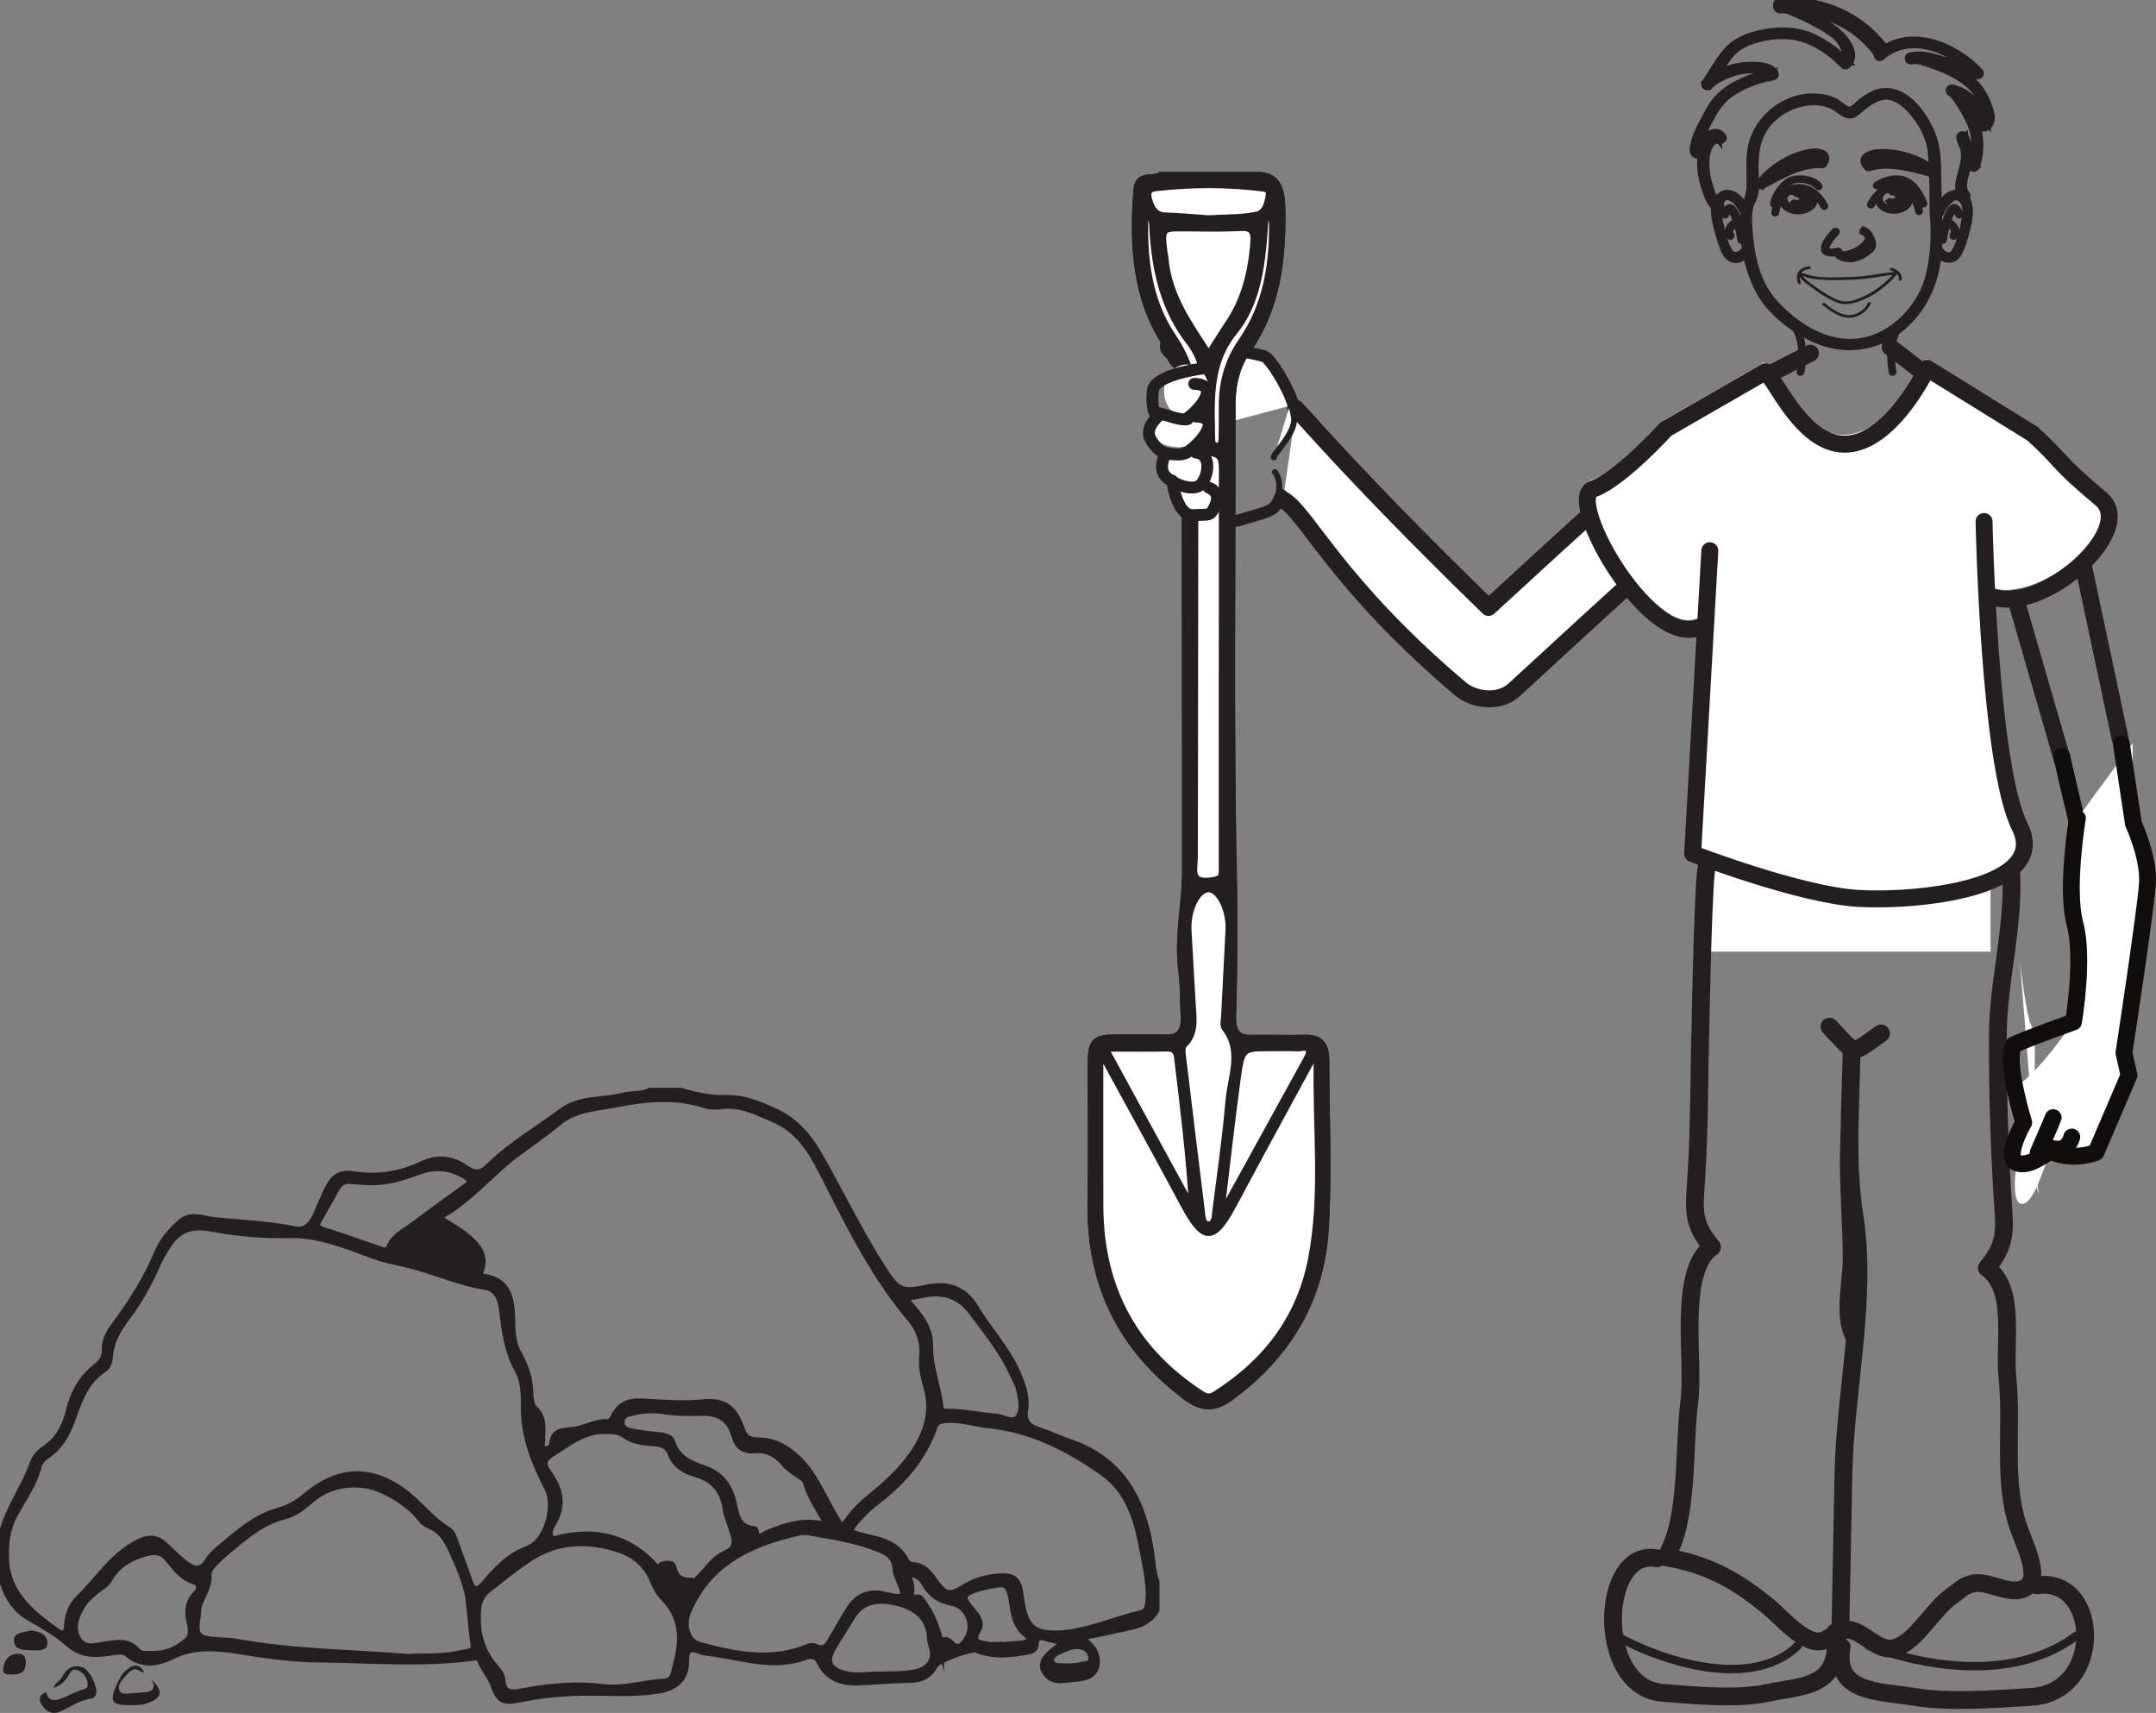 <?xml version="1.0" encoding="UTF-8"?>
<svg xmlns="http://www.w3.org/2000/svg" xmlns:xlink="http://www.w3.org/1999/xlink" width="255.841pt" height="203.236pt" viewBox="0 0 255.841 203.236" version="1.1">
<rect x="0" y="0" width="255.841" height="203.236" fill="#808080" stroke="none"/>
<defs>
<clipPath id="clip1">
  <path d="M 237 87 L 255.84 87 L 255.84 140 L 237 140 Z M 237 87 "/>
</clipPath>
<clipPath id="clip2">
  <path d="M 0 118 L 148 118 L 148 203.234 L 0 203.234 Z M 0 118 "/>
</clipPath>
<clipPath id="clip3">
  <path d="M 4 197 L 12 197 L 12 203.234 L 4 203.234 Z M 4 197 "/>
</clipPath>
</defs>
<g id="surface1">
<path style=" stroke:none;fill-rule:nonzero;fill:rgb(100%,100%,100%);fill-opacity:1;" d="M 202.895 112.906 L 202.895 92.879 L 236.207 92.879 L 236.207 112.906 "/>
<path style="fill:none;stroke-width:2.011;stroke-linecap:round;stroke-linejoin:round;stroke:rgb(13.73%,12.16%,12.549%);stroke-opacity:1;stroke-miterlimit:4;" d="M -0.002 -0.002 L 4.732 2.428 " transform="matrix(1,0,0,-1,210.096,44.334)"/>
<path style="fill:none;stroke-width:2.011;stroke-linecap:round;stroke-linejoin:round;stroke:rgb(13.73%,12.16%,12.549%);stroke-opacity:1;stroke-miterlimit:4;" d="M -0.002 0.002 C 0.365 -0.244 3.764 -2.912 3.764 -2.912 " transform="matrix(1,0,0,-1,224.291,41.178)"/>
<path style="fill-rule:nonzero;fill:rgb(100%,100%,100%);fill-opacity:1;stroke-width:2.011;stroke-linecap:round;stroke-linejoin:round;stroke:rgb(13.73%,12.16%,12.549%);stroke-opacity:1;stroke-miterlimit:4;" d="M -0.002 0.001 C -0.834 1.376 5.146 -6.28 22.846 -23.483 C 45.416 -2.698 46.412 -2.331 47.486 -1.971 C 49.799 -1.202 52.037 -2.471 52.955 -4.729 C 53.873 -6.983 52.604 -9.682 50.412 -10.741 L 51.381 -10.272 C 49.682 -11.479 36.982 -23.01 25.896 -33.249 C 24.088 -34.913 21.084 -34.471 19.529 -33.159 C 4.787 -20.686 1.256 -12.229 -1.541 -10.686 " transform="matrix(1,0,0,-1,153.791,48.587)"/>
<path style="fill:none;stroke-width:0.705;stroke-linecap:round;stroke-linejoin:round;stroke:rgb(13.73%,12.16%,12.549%);stroke-opacity:1;stroke-miterlimit:4;" d="M 0 0.002 C 0.539 1.885 -0.344 2.873 -0.344 2.873 " transform="matrix(1,0,0,-1,151.629,58.877)"/>
<path style="fill:none;stroke-width:1.409;stroke-linecap:round;stroke-linejoin:round;stroke:rgb(13.73%,12.16%,12.549%);stroke-opacity:1;stroke-miterlimit:4;" d="M -0.002 0.002 C -0.002 0.002 2.635 -1.53 5.717 -0.561 C 8.799 0.408 9.662 0.306 10.268 2.064 C 10.342 2.287 10.408 2.142 10.439 2.345 " transform="matrix(1,0,0,-1,141.615,61.076)"/>
<path style="fill-rule:nonzero;fill:rgb(100%,100%,100%);fill-opacity:1;stroke-width:0.705;stroke-linecap:round;stroke-linejoin:round;stroke:rgb(13.73%,12.16%,12.549%);stroke-opacity:1;stroke-miterlimit:4;" d="M -0.001 -0 C -0.376 0.086 2.608 2.824 2.394 4.707 C 2.355 5.019 2.085 6.183 1.983 6.515 " transform="matrix(1,0,0,-1,151.169,54.273)"/>
<path style="fill:none;stroke-width:0.705;stroke-linecap:round;stroke-linejoin:round;stroke:rgb(13.73%,12.16%,12.549%);stroke-opacity:1;stroke-miterlimit:4;" d="M 0 0.002 C -0.344 0.213 -2.465 -0.467 -2.801 -0.78 C -3.133 -1.096 -3.82 -0.674 -5.18 -0.877 " transform="matrix(1,0,0,-1,145.562,44.638)"/>
<path style=" stroke:none;fill-rule:nonzero;fill:rgb(100%,100%,100%);fill-opacity:1;" d="M 235.297 69.246 C 241.016 72.922 253.785 61.93 249.16 58.078 C 243.758 53.574 244.758 53.738 241.074 50.375 L 228.535 42.598 C 228.535 42.598 224.453 51.18 219.145 51.586 C 213.836 51.996 210.566 43.824 209.344 43.008 L 197.555 49.797 C 197.555 49.797 192.16 55.766 188.891 56.922 C 185.445 58.137 196.016 76.758 201.984 73.098 "/>
<path style="fill:none;stroke-width:2.011;stroke-linecap:round;stroke-linejoin:round;stroke:rgb(13.73%,12.16%,12.549%);stroke-opacity:1;stroke-miterlimit:4;" d="M 0 0 C 5.719 -3.676 18.488 7.317 13.863 11.168 C 8.465 15.668 9.461 15.504 5.777 18.871 L -6.758 26.645 C -6.758 26.645 -10.844 18.067 -16.148 17.66 C -21.461 17.25 -24.73 25.418 -25.953 26.239 L -37.742 19.449 C -37.742 19.449 -43.137 13.477 -46.406 12.324 C -49.852 11.11 -39.281 -7.511 -33.312 -3.851 " transform="matrix(1,0,0,-1,235.438,70.348)"/>
<path style="fill-rule:nonzero;fill:rgb(100%,100%,100%);fill-opacity:1;stroke-width:2.011;stroke-linecap:round;stroke-linejoin:round;stroke:rgb(13.73%,12.16%,12.549%);stroke-opacity:1;stroke-miterlimit:4;" d="M 0 0.001 C 0 0.001 0.562 -28.85 4.238 -36.202 C 7.914 -43.557 -7.984 -45.128 -14.926 -44.718 C -21.867 -44.311 -34.582 -39.409 -34.582 -39.409 L -32.543 -3.464 " transform="matrix(1,0,0,-1,235.438,61.876)"/>
<path style="fill:none;stroke-width:1.341;stroke-linecap:butt;stroke-linejoin:round;stroke:rgb(13.73%,12.16%,12.549%);stroke-opacity:1;stroke-miterlimit:4;" d="M -0.002 -0.001 L 3.346 -0.18 " transform="matrix(1,0,0,-1,141.865,61.222)"/>
<path style=" stroke:none;fill-rule:nonzero;fill:rgb(100%,100%,100%);fill-opacity:1;" d="M 153.48 48.031 C 152.828 45.875 150.781 42.574 150.035 42.285 C 149.199 41.953 146.848 39.707 146.438 39.215 C 146.031 38.727 144.855 34.793 143.906 34.965 C 142.949 35.133 142.047 38.973 142.844 40.598 C 143.641 42.223 146.137 43.855 146.137 43.855 C 146.137 43.855 142.836 46.223 145.859 50.07 "/>
<path style="fill:none;stroke-width:1.409;stroke-linecap:round;stroke-linejoin:round;stroke:rgb(13.73%,12.16%,12.549%);stroke-opacity:1;stroke-miterlimit:4;" d="M -0.002 -0.002 C -0.654 2.155 -2.701 5.455 -3.447 5.744 C -4.283 6.076 -9.451 6.854 -9.857 7.342 C -10.268 7.83 -13.967 10.338 -14.334 9.444 C -15.842 5.779 -14.916 6.975 -14.115 5.35 C -13.318 3.725 -7.346 4.174 -7.346 4.174 C -7.346 4.174 -10.646 1.807 -7.623 -2.041 " transform="matrix(1,0,0,-1,153.482,48.029)"/>
<path style="fill-rule:nonzero;fill:rgb(100%,100%,100%);fill-opacity:1;stroke-width:0.75;stroke-linecap:butt;stroke-linejoin:miter;stroke:rgb(13.73%,12.16%,12.549%);stroke-opacity:1;stroke-miterlimit:10;" d="M -0 0.001 C -0 1.849 -0.809 2.626 -2.371 2.591 C -4.578 2.548 -6.789 2.607 -9 2.579 C -10.469 2.56 -11.098 3.353 -11.059 5.036 C -10.926 10.29 -10.836 15.529 -10.949 20.81 C -11.355 39.755 -11.094 58.724 -11.129 77.681 C -11.133 80.177 -10.563 82.376 -9.23 84.29 C -5.859 89.134 -5.117 94.786 -5.207 100.79 C -5.246 103.361 -5.754 105.029 -8.262 104.962 L -19.633 104.962 C -20.574 104.325 -22.328 105.298 -22.496 103.157 C -23.012 96.521 -22.609 90.103 -18.836 84.599 C -17.371 82.458 -16.746 80.068 -16.754 77.314 C -16.77 59.025 -16.703 40.736 -16.719 22.447 C -16.719 18.462 -17.699 14.529 -17.156 10.493 C -16.926 8.755 -16.984 6.962 -16.883 5.204 C -16.781 3.458 -17.387 2.575 -18.965 2.618 C -20.91 2.669 -22.859 2.63 -24.809 2.63 C -27.59 2.626 -27.922 2.251 -27.922 -0.893 C -27.922 -6.198 -27.844 -11.503 -27.938 -16.803 C -28.129 -27.143 -23.934 -34.511 -16.664 -39.991 C -14.734 -41.44 -13.199 -41.46 -11.25 -40.011 C -4.906 -35.296 -0.621 -28.944 -0.066 -20.108 C 0.352 -13.44 0.004 -6.706 -0 0.001 " transform="matrix(1,0,0,-1,157.363,125.74)"/>
<path style="fill-rule:evenodd;fill:rgb(13.73%,12.16%,12.549%);fill-opacity:1;stroke-width:0.75;stroke-linecap:butt;stroke-linejoin:miter;stroke:rgb(13.73%,12.16%,12.549%);stroke-opacity:1;stroke-miterlimit:10;" d="M -0 0 C -0.914 -0.511 -0.816 -1.289 -0.867 -1.996 C -1.176 -6.414 -1.754 -10.812 -4.488 -14.168 C -7.527 -17.898 -7.188 -22.379 -7.113 -26.871 C -7.105 -27.25 -7.035 -27.613 -6.625 -27.66 C -6.133 -27.711 -5.973 -27.336 -5.961 -26.867 C -5.938 -25.652 -5.91 -24.433 -5.934 -23.219 C -5.988 -20.242 -5.242 -17.578 -3.633 -15.265 C -0.543 -10.836 0.203 -5.676 -0 0 M -15.016 -0.031 C -15.246 -5.398 -14.633 -10.418 -11.742 -14.699 C -9.871 -17.469 -8.938 -20.488 -9.094 -23.988 C -9.133 -24.961 -9.09 -25.937 -9.063 -26.91 C -9.055 -27.293 -8.93 -27.629 -8.527 -27.66 C -8.137 -27.687 -7.93 -27.426 -7.934 -27.004 C -7.98 -22.98 -7.184 -18.726 -9.828 -15.32 C -12.801 -11.496 -13.895 -6.918 -14.168 -1.953 C -14.207 -1.25 -14.121 -0.469 -15.016 -0.031 M -7.531 -0.679 C -5.645 -0.558 -3.758 -0.636 -1.887 -0.265 C -0.77 -0.039 -0.566 1 -0.367 1.992 C -0.215 2.75 -0.711 2.856 -1.23 2.914 C -5.41 3.414 -9.594 3.406 -13.777 2.93 C -14.684 2.824 -14.832 2.364 -14.574 1.488 C -14.27 0.442 -13.801 -0.304 -12.703 -0.34 C -10.98 -0.398 -9.258 -0.558 -7.531 -0.679 M -19.758 -99.16 C -16.199 -105.679 -12.824 -111.867 -9.449 -118.054 C -9.809 -111.988 -10.527 -106.105 -11.242 -100.222 C -11.34 -99.406 -11.719 -99.136 -12.418 -99.144 C -14.727 -99.183 -17.035 -99.16 -19.758 -99.16 M -5.938 -117.898 L -5.582 -118.015 C -2.398 -112.238 0.785 -106.465 3.961 -100.676 C 4.176 -100.285 4.512 -99.707 4.398 -99.406 C 4.187 -98.824 3.566 -99.14 3.129 -99.125 C 2.023 -99.082 0.922 -99.109 -0.184 -99.109 C -3.527 -99.109 -3.594 -99.097 -4.113 -102.957 C -4.785 -107.926 -5.336 -112.914 -5.938 -117.898 M -7.508 -16.773 C -6.688 -15.492 -5.934 -14.258 -5.133 -13.062 C -3.258 -10.269 -2.465 -7.047 -2.191 -3.582 C -2.086 -2.25 -2.391 -1.73 -3.633 -1.797 C -5.941 -1.914 -8.258 -1.855 -10.57 -1.84 C -13.051 -1.816 -13.125 -1.898 -12.754 -4.808 C -12.73 -4.988 -12.676 -5.164 -12.66 -5.344 C -12.273 -9.906 -9.789 -13.219 -7.508 -16.773 M -5.137 -85.09 C -5.027 -82.715 -6.223 -80.289 -7.488 -80.254 C -8.824 -80.215 -10.055 -82.695 -9.918 -85.179 C -9.758 -88.094 -9.59 -91.008 -9.418 -93.922 C -9.32 -95.613 -9.02 -97.336 -10.375 -98.66 C -10.773 -99.051 -10.617 -99.703 -10.555 -100.23 C -9.828 -106.304 -9.094 -112.379 -8.336 -118.449 C -8.258 -119.078 -8.25 -120.031 -7.563 -120.047 C -6.73 -120.07 -6.777 -119.039 -6.691 -118.375 C -6.137 -114.051 -5.508 -109.73 -5.141 -105.383 C -4.898 -102.511 -3.449 -99.488 -5.598 -96.722 C -5.836 -96.418 -5.668 -95.66 -5.645 -95.113 C -5.48 -91.773 -5.305 -88.433 -5.137 -85.09 M -5.938 -54.062 L -5.93 -54.062 C -5.93 -46.32 -5.934 -38.582 -5.922 -30.84 C -5.918 -29.566 -5.816 -28.547 -7.477 -28.512 C -9.254 -28.476 -9.105 -29.594 -9.105 -30.933 C -9.117 -46.109 -9.152 -61.285 -9.168 -76.461 C -9.172 -77.902 -9.813 -79.566 -7.258 -79.242 C -5.879 -79.066 -5.934 -78.726 -5.934 -77.648 C -5.941 -69.785 -5.938 -61.922 -5.938 -54.062 M -20.02 -100.168 C -20.141 -100.219 -20.262 -100.265 -20.387 -100.316 C -20.387 -106.148 -20.398 -111.98 -20.383 -117.812 C -20.348 -128.117 -15.898 -135.242 -8.367 -140.148 C -7.816 -140.508 -7.344 -140.59 -6.762 -140.219 C -1.074 -136.613 3.238 -131.547 4.672 -124.074 C 6.176 -116.226 5.121 -108.183 5.34 -100.23 C 5.344 -100.164 5.207 -100.09 5.055 -99.941 C 1.863 -105.828 -1.344 -111.676 -4.484 -117.57 C -6.941 -122.183 -8.086 -122.183 -10.539 -117.586 C -13.656 -111.75 -16.855 -105.969 -20.02 -100.168 M -1.832 4.461 C 0.676 4.528 1.184 2.86 1.223 0.285 C 1.312 -5.719 0.57 -11.363 -2.801 -16.211 C -4.133 -18.125 -4.703 -20.324 -4.695 -22.82 C -4.664 -41.777 -4.93 -60.746 -4.52 -79.691 C -4.406 -84.972 -4.496 -90.207 -4.629 -95.465 C -4.668 -97.148 -4.039 -97.941 -2.57 -97.922 C -0.359 -97.894 1.852 -97.953 4.059 -97.91 C 5.621 -97.875 6.43 -98.652 6.43 -100.5 C 6.434 -107.207 6.781 -113.941 6.363 -120.609 C 5.809 -129.445 1.523 -135.797 -4.82 -140.512 C -6.77 -141.961 -8.309 -141.941 -10.234 -140.492 C -17.504 -135.012 -21.699 -127.644 -21.512 -117.304 C -21.414 -112.004 -21.492 -106.699 -21.492 -101.394 C -21.492 -98.246 -21.156 -97.875 -18.379 -97.871 C -16.43 -97.871 -14.48 -97.832 -12.535 -97.883 C -10.957 -97.926 -10.352 -97.043 -10.453 -95.301 C -10.555 -93.539 -10.492 -91.746 -10.727 -90.008 C -11.27 -85.972 -10.289 -82.039 -10.285 -78.054 C -10.273 -59.765 -10.344 -41.476 -10.32 -23.187 C -10.316 -20.433 -10.941 -18.043 -12.406 -15.906 C -16.18 -10.398 -16.578 -3.98 -16.066 2.656 C -15.898 4.797 -14.145 3.824 -13.199 4.461 Z M -1.832 4.461 " transform="matrix(1,0,0,-1,150.934,25.238)"/>
<path style="fill:none;stroke-width:2.011;stroke-linecap:round;stroke-linejoin:round;stroke:rgb(13.73%,12.16%,12.549%);stroke-opacity:1;stroke-miterlimit:4;" d="M -0.002 -0.002 L 5.529 -19.103 " transform="matrix(1,0,0,-1,239.174,70.971)"/>
<path style=" stroke:none;fill-rule:nonzero;fill:rgb(100%,100%,100%);fill-opacity:1;" d="M 143.074 51.18 C 143.074 52.215 141.656 53.059 139.906 53.059 C 138.156 53.059 136.738 52.215 136.738 51.18 C 136.738 50.137 138.156 49.297 139.906 49.297 C 141.656 49.297 143.074 50.137 143.074 51.18 "/>
<path style=" stroke:none;fill-rule:nonzero;fill:rgb(100%,100%,100%);fill-opacity:1;" d="M 143.27 55.762 C 143.27 56.801 142.113 57.645 140.688 57.645 C 139.262 57.645 138.105 56.801 138.105 55.762 C 138.105 54.727 139.262 53.883 140.688 53.883 C 142.113 53.883 143.27 54.727 143.27 55.762 "/>
<path style=" stroke:none;fill-rule:nonzero;fill:rgb(100%,100%,100%);fill-opacity:1;" d="M 144.211 59.188 C 144.211 60.227 143.199 61.07 141.949 61.07 C 140.703 61.07 139.691 60.227 139.691 59.188 C 139.691 58.148 140.703 57.309 141.949 57.309 C 143.199 57.309 144.211 58.148 144.211 59.188 "/>
<path style=" stroke:none;fill-rule:nonzero;fill:rgb(100%,100%,100%);fill-opacity:1;" d="M 143.48 46.391 C 143.48 48.133 142.285 49.539 140.805 49.539 C 139.328 49.539 138.129 48.133 138.129 46.391 C 138.129 44.656 139.328 43.246 140.805 43.246 C 142.285 43.246 143.48 44.656 143.48 46.391 "/>
<path style="fill:none;stroke-width:2.011;stroke-linecap:round;stroke-linejoin:round;stroke:rgb(13.73%,12.16%,12.549%);stroke-opacity:1;stroke-miterlimit:4;" d="M 0.002 -0.001 L 4.381 -20.611 " transform="matrix(1,0,0,-1,247.217,67.093)"/>
<path style="fill:none;stroke-width:1.409;stroke-linecap:round;stroke-linejoin:round;stroke:rgb(13.73%,12.16%,12.549%);stroke-opacity:1;stroke-miterlimit:4;" d="M -0.002 -0 C 1.713 1.168 4.154 4.152 1.033 4.23 " transform="matrix(1,0,0,-1,140.682,49.773)"/>
<path style="fill:none;stroke-width:2.111;stroke-linecap:round;stroke-linejoin:round;stroke:rgb(13.73%,12.16%,12.549%);stroke-opacity:1;stroke-miterlimit:4;" d="M -0 0.001 C -0.477 0.001 -0.797 -17.78 -0.824 -18.889 C -0.992 -24.71 -0.938 -30.604 -1.281 -36.413 C -1.539 -40.78 -1.992 -42.304 0.543 -45.319 C -3.566 -48.151 -1.504 -58.796 -2.152 -63.702 C -2.859 -69.014 -2.184 -77.776 -4.961 -82.12 C -0.207 -82.901 3.34 -84.721 7.371 -88.1 C 9.059 -89.514 12.227 -93.335 14.32 -91.721 " transform="matrix(1,0,0,-1,202.613,102.642)"/>
<path style="fill:none;stroke-width:2.111;stroke-linecap:round;stroke-linejoin:round;stroke:rgb(13.73%,12.16%,12.549%);stroke-opacity:1;stroke-miterlimit:4;" d="M -0.002 0.001 C 0.346 -6.581 -1.561 -12.964 -1.588 -19.413 C -1.615 -25.534 -1.428 -31.823 -1.072 -37.932 C -0.811 -42.378 -0.361 -43.932 -2.896 -46.999 C 0.627 -49.471 -0.885 -55.854 -0.447 -60.065 C 0.123 -65.542 -0.9 -71.37 0.525 -76.698 C 1.275 -79.503 3.932 -83.854 1.529 -85.026 C -0.342 -85.932 -2.877 -83.858 -4.857 -84.518 C -5.885 -84.862 -6.021 -85.206 -6.982 -85.858 C -9.209 -87.374 -11.213 -91.21 -13.596 -92.022 C -15.979 -92.831 -17.51 -89.729 -19.795 -89.913 " transform="matrix(1,0,0,-1,238.662,103.439)"/>
<path style="fill:none;stroke-width:2.111;stroke-linecap:round;stroke-linejoin:round;stroke:rgb(13.73%,12.16%,12.549%);stroke-opacity:1;stroke-miterlimit:4;" d="M 0.001 -0.002 C 1.423 -1.482 2.063 -2.318 2.634 -2.584 C 3.38 -2.927 4.013 -2.283 6.114 -0.799 " transform="matrix(1,0,0,-1,217.097,121.807)"/>
<path style="fill:none;stroke-width:2.111;stroke-linecap:round;stroke-linejoin:round;stroke:rgb(13.73%,12.16%,12.549%);stroke-opacity:1;stroke-miterlimit:4;" d="M -0 -0.002 C -1.316 2.67 -0.238 6.408 -0.262 9.377 C -0.285 13.651 -0.695 17.897 -0.582 22.174 C -0.477 26.166 -0.367 30.158 -0.262 34.151 C -0.391 27.475 -0.945 20.694 0.078 14.158 C 1.602 4.424 -1.051 -6.474 -1.242 -16.357 C -1.367 -22.615 -1.488 -28.881 -1.609 -35.138 " transform="matrix(1,0,0,-1,219.992,158.541)"/>
<path style="fill:none;stroke-width:2.111;stroke-linecap:round;stroke-linejoin:round;stroke:rgb(13.73%,12.16%,12.549%);stroke-opacity:1;stroke-miterlimit:4;" d="M 0.001 0 C -6.749 1.364 -7.39 -15.308 0.657 -15.949 C 4.466 -16.25 9.489 -16.754 13.196 -15.949 C 17.185 -15.082 21.978 -15.422 21.114 -8.812 " transform="matrix(1,0,0,-1,196.624,184.895)"/>
<path style="fill:none;stroke-width:2.111;stroke-linecap:round;stroke-linejoin:round;stroke:rgb(13.73%,12.16%,12.549%);stroke-opacity:1;stroke-miterlimit:4;" d="M 0.002 0.001 C 7.408 1.134 8.111 -12.71 -0.725 -13.237 C -4.896 -13.491 -10.412 -13.909 -14.482 -13.237 C -18.854 -12.518 -24.119 -12.8 -23.17 -7.315 " transform="matrix(1,0,0,-1,241.709,188.099)"/>
<path style="fill:none;stroke-width:1;stroke-linecap:round;stroke-linejoin:round;stroke:rgb(13.73%,12.16%,12.549%);stroke-opacity:1;stroke-miterlimit:4;" d="M 0 0 C 5.465 -2.918 15.68 -6.058 21 -0.898 " transform="matrix(1,0,0,-1,192.312,194.375)"/>
<path style="fill:none;stroke-width:1;stroke-linecap:round;stroke-linejoin:round;stroke:rgb(13.73%,12.16%,12.549%);stroke-opacity:1;stroke-miterlimit:4;" d="M 0.002 -0.002 C 7.342 -2.72 17.518 -4.103 24.623 1.197 " transform="matrix(1,0,0,-1,221.764,195.276)"/>
<path style="fill:none;stroke-width:2;stroke-linecap:round;stroke-linejoin:round;stroke:rgb(6.294%,5.768%,5.058%);stroke-opacity:1;stroke-miterlimit:4;" d="M 0.001 -0.001 C 0.001 -0.001 1.794 -7.931 2.149 -8.833 " transform="matrix(1,0,0,-1,244.644,89.718)"/>
<path style=" stroke:none;fill-rule:nonzero;fill:rgb(100%,100%,100%);fill-opacity:1;" d="M 241.906 141.754 C 240.246 135.652 241.445 131.723 241.457 126.023 C 241.473 118.113 241.266 126.98 239.703 114.18 "/>
<path style="fill:none;stroke-width:1.409;stroke-linecap:round;stroke-linejoin:round;stroke:rgb(13.73%,12.16%,12.549%);stroke-opacity:1;stroke-miterlimit:4;" d="M 0.002 0.002 C -0.803 -0.072 -5.822 -0.858 -5.982 -2.655 C -6.143 -4.447 -5.791 -5.182 -5.791 -5.182 C -5.791 -5.182 -5.604 -5.229 -5.299 -5.295 C -4.084 -5.565 -2.701 -6.209 -1.818 -5.994 " transform="matrix(1,0,0,-1,142.768,43.721)"/>
<path style=" stroke:none;fill-rule:nonzero;fill:rgb(100%,100%,100%);fill-opacity:1;" d="M 253.059 88.191 L 253.164 97.723 C 253.164 97.723 255.016 101.688 254.828 104.793 C 254.637 107.906 252.035 124.93 252.035 124.93 L 252.633 127.578 L 248.719 136.727 C 248.719 136.727 246.137 137.793 243.48 136.668 C 242.992 136.457 241.508 143.336 239.773 142.812 C 238.039 142.285 240.148 133.172 240.148 133.172 C 240.148 133.172 238.293 130.922 239.312 128.781 C 241.496 127.801 246.051 121.25 246.051 121.25 C 246.051 121.25 247.332 113.734 246.219 109.586 C 245.113 105.445 246.516 97.086 246.516 97.086 "/>
<g clip-path="url(#clip1)" clip-rule="nonzero">
<path style="fill:none;stroke-width:2;stroke-linecap:round;stroke-linejoin:round;stroke:rgb(6.294%,5.768%,5.058%);stroke-opacity:1;stroke-miterlimit:4;" d="M -0.002 -0.002 L 1.424 -9.443 C 1.424 -9.443 3.275 -13.408 3.088 -16.517 C 2.897 -19.627 0.299 -36.646 0.299 -36.646 L 0.893 -39.299 L -3.021 -48.447 C -3.021 -48.447 -5.603 -49.513 -8.26 -48.388 C -8.748 -48.178 -10.607 -50.244 -12.342 -49.724 C -14.076 -49.197 -11.596 -44.896 -11.596 -44.896 C -11.596 -44.896 -13.818 -37.834 -12.807 -35.689 C -10.623 -34.713 -5.689 -32.971 -5.689 -32.971 C -5.689 -32.971 -4.404 -25.455 -5.521 -21.31 C -6.627 -17.166 -5.225 -8.81 -5.225 -8.81 " transform="matrix(1,0,0,-1,251.74,88.279)"/>
</g>
<path style="fill-rule:nonzero;fill:rgb(100%,100%,100%);fill-opacity:1;stroke-width:2;stroke-linecap:round;stroke-linejoin:round;stroke:rgb(6.294%,5.768%,5.058%);stroke-opacity:1;stroke-miterlimit:4;" d="M 0 -0.001 C -0.191 -0.54 -1.781 -4.173 -1.781 -4.173 " transform="matrix(1,0,0,-1,243.637,132.601)"/>
<path style="fill-rule:nonzero;fill:rgb(100%,100%,100%);fill-opacity:1;stroke-width:2;stroke-linecap:round;stroke-linejoin:round;stroke:rgb(6.294%,5.768%,5.058%);stroke-opacity:1;stroke-miterlimit:4;" d="M 0 0.001 C -0.273 -1.104 -1.156 -1.409 -1.156 -1.409 C -1.156 -1.409 -2.754 -1.612 -3.125 -0.85 " transform="matrix(1,0,0,-1,245.844,134.904)"/>
<path style="fill:none;stroke-width:1.409;stroke-linecap:round;stroke-linejoin:round;stroke:rgb(13.73%,12.16%,12.549%);stroke-opacity:1;stroke-miterlimit:4;" d="M 0.002 0.001 C 0.002 0.001 -0.842 -1.346 -0.229 -2.409 C 0.385 -3.467 3.229 -4.592 4.115 -3.675 C 5.006 -2.76 5.58 -0.057 3.541 0.158 " transform="matrix(1,0,0,-1,138.342,53.837)"/>
<path style="fill:none;stroke-width:1.409;stroke-linecap:round;stroke-linejoin:round;stroke:rgb(13.73%,12.16%,12.549%);stroke-opacity:1;stroke-miterlimit:4;" d="M -0 0.001 C -0 0.001 0.519 -4.218 2.477 -4.101 C 4.43 -3.98 4.449 -4.292 5.012 -3.163 C 5.57 -2.034 5.367 -1.241 4.32 -0.831 " transform="matrix(1,0,0,-1,139.098,57.02)"/>
<path style="fill:none;stroke-width:1.409;stroke-linecap:round;stroke-linejoin:round;stroke:rgb(13.73%,12.16%,12.549%);stroke-opacity:1;stroke-miterlimit:4;" d="M -0 -0.002 C -0 -0.002 -1.797 -1.443 -1.008 -2.806 C -0.223 -4.17 0.504 -4.365 0.504 -4.365 C 0.504 -4.365 2.445 -4.978 3.363 -4.353 C 5.074 -3.185 7.519 -0.205 4.394 -0.127 " transform="matrix(1,0,0,-1,137.535,49.295)"/>
<path style="fill-rule:nonzero;fill:rgb(13.73%,12.16%,12.549%);fill-opacity:1;stroke-width:0.75;stroke-linecap:butt;stroke-linejoin:miter;stroke:rgb(13.73%,12.16%,12.549%);stroke-opacity:1;stroke-miterlimit:10;" d="M -0 0 C 0.223 -2.492 0.125 -5.125 -0.504 -7.562 C -1.418 -11.105 -4.637 -14.683 -8.664 -15.246 C -12.652 -15.805 -16.336 -13.355 -18.762 -10.676 C -20.883 -8.336 -21.523 -5.187 -21.754 -2.211 C -21.844 -1.086 -21.973 0.387 -21.398 1.434 C -20.754 2.613 -21.063 4.219 -21.059 5.485 C -21.059 7.516 -20.703 9.481 -19.156 11.012 C -17.742 12.41 -15.711 13.27 -13.629 13.129 C -12.832 13.074 -12.066 12.817 -11.422 12.391 C -10.945 12.078 -10.473 11.594 -9.848 11.578 C -9.422 11.567 -9.09 11.871 -8.805 12.121 C -8.059 12.766 -7.188 13.438 -6.199 13.723 C -4.496 14.223 -2.941 12.613 -2.066 11.492 C -1.02 10.156 -0.289 8.516 -0.184 6.86 C -0.039 4.606 -0.004 2.34 -0.004 0.086 C -0.004 -0.324 0.687 -0.387 0.687 0.028 C 0.684 1.254 0.664 2.481 0.633 3.707 C 0.59 5.434 0.672 7.238 0.102 8.899 C -0.688 11.199 -3.008 14.895 -6.156 14.395 C -6.98 14.266 -7.754 13.731 -8.41 13.281 C -8.75 13.051 -9.422 12.207 -9.871 12.219 C -10.438 12.235 -11.113 13.004 -11.613 13.254 C -12.273 13.578 -13.016 13.731 -13.762 13.781 C -17.551 14.039 -20.867 11.188 -21.555 7.895 C -21.898 6.246 -21.66 4.567 -21.75 2.906 C -21.809 1.848 -22.379 0.918 -22.465 -0.156 C -22.688 -3.133 -22.086 -6.523 -20.676 -9.211 C -19.418 -11.621 -16.793 -13.703 -14.273 -14.902 C -10.672 -16.617 -6.582 -16.133 -3.629 -13.59 C -1.234 -11.531 0.094 -8.828 0.531 -5.875 C 0.824 -3.91 0.859 -1.871 0.684 0.11 C 0.645 0.524 -0.035 0.41 -0 0 " transform="matrix(1,0,0,-1,229.359,25.258)"/>
<path style="fill-rule:nonzero;fill:rgb(13.73%,12.16%,12.549%);fill-opacity:1;stroke-width:0.75;stroke-linecap:butt;stroke-linejoin:miter;stroke:rgb(13.73%,12.16%,12.549%);stroke-opacity:1;stroke-miterlimit:10;" d="M 0.001 -0 C -0.128 -1.617 -3.038 -1.672 -3.401 -0.149 C -3.792 1.515 -0.14 1.785 0.001 -0.02 C 0.009 -0.133 0.196 -0.106 0.188 0.008 C 0.044 1.879 -3.452 1.871 -3.601 -0 C -3.745 -1.871 0.044 -1.895 0.188 -0.016 C 0.196 0.097 0.009 0.113 0.001 -0 " transform="matrix(1,0,0,-1,215.163,23.64)"/>
<path style="fill-rule:nonzero;fill:rgb(13.73%,12.16%,12.549%);fill-opacity:1;stroke-width:0.75;stroke-linecap:butt;stroke-linejoin:miter;stroke:rgb(13.73%,12.16%,12.549%);stroke-opacity:1;stroke-miterlimit:10;" d="M 0.001 -0.002 C 1.556 -0.318 5.009 2.014 2.751 3.104 L 2.661 2.877 C 3.274 2.608 3.806 1.322 3.255 0.881 C 2.31 0.119 1.071 -0.502 -0.116 0.217 C -0.257 0.303 -0.405 0.104 -0.265 0.022 C 1.044 -0.771 2.63 -0.123 3.614 0.862 C 4.173 1.428 3.376 2.83 2.751 3.104 C 2.595 3.17 2.517 2.947 2.661 2.877 C 4.528 1.975 1.325 -0.025 0.024 0.24 C -0.144 0.272 -0.163 0.033 0.001 -0.002 " transform="matrix(1,0,0,-1,218.444,30.401)"/>
<path style="fill-rule:nonzero;fill:rgb(13.73%,12.16%,12.549%);fill-opacity:1;stroke-width:0.75;stroke-linecap:butt;stroke-linejoin:miter;stroke:rgb(13.73%,12.16%,12.549%);stroke-opacity:1;stroke-miterlimit:10;" d="M -0.001 -0.001 C -0.556 1.081 -1.563 2.096 -2.915 2.182 C -4.743 2.3 -5.806 0.632 -6.009 -0.81 C -6.024 -0.919 -5.837 -0.939 -5.821 -0.825 C -5.591 0.815 -4.212 2.475 -2.204 1.882 C -1.294 1.612 -0.563 0.694 -0.173 -0.075 C -0.118 -0.177 0.05 -0.103 -0.001 -0.001 " transform="matrix(1,0,0,-1,216.571,24.417)"/>
<path style="fill-rule:nonzero;fill:rgb(13.73%,12.16%,12.549%);fill-opacity:1;stroke-width:0.75;stroke-linecap:butt;stroke-linejoin:miter;stroke:rgb(13.73%,12.16%,12.549%);stroke-opacity:1;stroke-miterlimit:10;" d="M 0.001 -0.001 C 0.001 0.843 1.345 1.042 1.907 0.363 C 2.411 -0.122 2.134 -1.321 1.067 -1.36 C 0.673 -1.36 0.392 -1.239 0.228 -1.001 L 0.282 -0.962 C 0.673 -1.122 1.177 -0.923 1.29 -0.598 C 1.458 -0.157 0.505 0.363 0.169 -0.04 " transform="matrix(1,0,0,-1,212.605,23.097)"/>
<path style="fill-rule:nonzero;fill:rgb(13.73%,12.16%,12.549%);fill-opacity:1;stroke-width:0.75;stroke-linecap:butt;stroke-linejoin:miter;stroke:rgb(13.73%,12.16%,12.549%);stroke-opacity:1;stroke-miterlimit:10;" d="M 0.001 -0.002 C 0.145 -1.873 3.642 -1.861 3.786 0.006 C 3.931 1.877 0.145 1.901 0.001 0.026 C -0.011 -0.088 0.181 -0.103 0.188 0.006 C 0.313 1.623 3.228 1.682 3.587 0.154 C 3.978 -1.51 0.325 -1.775 0.185 0.029 C 0.181 0.143 -0.011 0.112 0.001 -0.002 " transform="matrix(1,0,0,-1,222.851,23.592)"/>
<path style="fill-rule:nonzero;fill:rgb(13.73%,12.16%,12.549%);fill-opacity:1;stroke-width:0.75;stroke-linecap:butt;stroke-linejoin:miter;stroke:rgb(13.73%,12.16%,12.549%);stroke-opacity:1;stroke-miterlimit:10;" d="M -0 0 C 0.41 0.821 1.09 1.574 1.988 1.949 C 3.937 2.766 5.312 0.692 5.516 -0.765 C 5.531 -0.875 5.719 -0.847 5.703 -0.734 C 5.508 0.684 4.477 2.367 2.668 2.246 C 1.332 2.16 0.355 1.125 -0.18 0.059 C -0.231 -0.043 -0.051 -0.101 -0 0 " transform="matrix(1,0,0,-1,222.106,24.317)"/>
<path style="fill-rule:nonzero;fill:rgb(13.73%,12.16%,12.549%);fill-opacity:1;stroke-width:0.75;stroke-linecap:butt;stroke-linejoin:miter;stroke:rgb(13.73%,12.16%,12.549%);stroke-opacity:1;stroke-miterlimit:10;" d="M 0.002 0.002 C 0.002 0.869 1.4 1.076 1.986 0.373 C 2.514 -0.123 2.221 -1.362 1.111 -1.405 C 0.701 -1.405 0.408 -1.28 0.232 -1.033 L 0.291 -0.991 C 0.701 -1.155 1.228 -0.948 1.346 -0.619 C 1.521 -0.162 0.525 0.373 0.174 -0.041 " transform="matrix(1,0,0,-1,223.947,22.896)"/>
<path style="fill-rule:nonzero;fill:rgb(13.73%,12.16%,12.549%);fill-opacity:1;stroke-width:0.75;stroke-linecap:butt;stroke-linejoin:miter;stroke:rgb(13.73%,12.16%,12.549%);stroke-opacity:1;stroke-miterlimit:10;" d="M -0.001 0.001 C 1.077 0.74 2.655 1.021 3.796 0.251 C 4.573 -0.276 5.069 -1.292 5.397 -2.12 C 5.437 -2.221 5.604 -2.147 5.562 -2.042 C 5.171 -1.046 4.55 0.083 3.515 0.626 C 2.394 1.208 0.847 0.798 -0.122 0.134 C -0.22 0.064 -0.095 -0.065 -0.001 0.001 " transform="matrix(1,0,0,-1,222.767,22.087)"/>
<path style="fill-rule:nonzero;fill:rgb(13.73%,12.16%,12.549%);fill-opacity:1;stroke-width:0.75;stroke-linecap:butt;stroke-linejoin:miter;stroke:rgb(13.73%,12.16%,12.549%);stroke-opacity:1;stroke-miterlimit:10;" d="M 0 -0.002 C -0.75 0.85 -2.18 1.049 -3.262 0.737 C -4.285 0.436 -5.312 -1.17 -5.469 -2.107 C -5.488 -2.22 -5.301 -2.236 -5.281 -2.127 C -5.129 -1.209 -4.285 -0.174 -3.531 0.397 C -2.629 1.073 -0.848 0.682 -0.145 -0.115 C -0.066 -0.205 0.078 -0.088 0 -0.002 " transform="matrix(1,0,0,-1,215.883,22.053)"/>
<path style="fill-rule:nonzero;fill:rgb(13.73%,12.16%,12.549%);fill-opacity:1;stroke-width:0.75;stroke-linecap:butt;stroke-linejoin:miter;stroke:rgb(13.73%,12.16%,12.549%);stroke-opacity:1;stroke-miterlimit:10;" d="M -0.001 -0 C -0.474 -0.489 -0.946 -1.055 -1.185 -1.68 C -1.591 -2.742 -0.298 -2.707 0.46 -2.551 C 0.624 -2.52 0.581 -2.282 0.413 -2.317 C 0.077 -2.387 -0.747 -2.602 -0.97 -2.211 C -1.114 -1.953 -0.849 -1.539 -0.72 -1.321 C -0.466 -0.895 -0.134 -0.496 0.214 -0.137 C 0.327 -0.024 0.108 0.113 -0.001 -0 " transform="matrix(1,0,0,-1,217.704,27.437)"/>
<path style=" stroke:none;fill-rule:nonzero;fill:rgb(13.73%,12.16%,12.549%);fill-opacity:1;" d="M 214.676 31.602 C 214.336 31.621 213.996 31.746 213.723 31.926 C 213.137 32.312 213.156 33.012 213.352 33.582 C 213.418 33.781 213.758 33.727 213.691 33.527 C 213.512 33.008 213.48 32.426 214.043 32.109 C 214.246 31.996 214.5 31.93 214.734 31.914 C 214.957 31.902 214.895 31.59 214.676 31.602 "/>
<path style=" stroke:none;fill-rule:nonzero;fill:rgb(13.73%,12.16%,12.549%);fill-opacity:1;" d="M 224.969 32.246 C 223.094 32.414 221.277 32.852 219.387 32.867 C 217.688 32.883 215.809 33.094 214.203 32.477 C 213.988 32.391 213.367 32.262 213.504 32.688 C 213.676 33.223 214.449 33.691 214.883 34.027 C 215.688 34.652 216.562 35.219 217.488 35.68 C 218.395 36.129 219.016 36.199 220.012 35.941 C 222.016 35.418 223.879 34.004 225.141 32.496 C 225.277 32.332 224.988 32.152 224.855 32.316 C 223.703 33.688 222.102 34.859 220.355 35.496 C 219.262 35.895 218.559 35.848 217.562 35.352 C 216.766 34.957 216.027 34.457 215.32 33.941 C 214.82 33.578 214.168 33.156 213.852 32.629 C 213.852 32.633 213.691 32.66 213.906 32.715 C 214.043 32.754 214.172 32.812 214.305 32.863 C 214.809 33.07 215.359 33.129 215.902 33.168 C 217.445 33.281 219.07 33.242 220.613 33.141 C 222.098 33.043 223.547 32.695 225.027 32.562 C 225.25 32.543 225.188 32.227 224.969 32.246 "/>
<path style=" stroke:none;fill-rule:nonzero;fill:rgb(13.73%,12.16%,12.549%);fill-opacity:1;" d="M 224.418 32.113 C 224.59 32.113 224.809 32.262 224.945 32.355 C 225.223 32.551 225.371 32.824 225.309 33.145 C 225.266 33.348 225.613 33.379 225.652 33.176 C 225.734 32.777 225.551 32.414 225.227 32.156 C 225.031 32.004 224.723 31.797 224.453 31.793 C 224.23 31.785 224.195 32.109 224.418 32.113 "/>
<path style=" stroke:none;fill-rule:nonzero;fill:rgb(13.73%,12.16%,12.549%);fill-opacity:1;" d="M 221.656 35.934 C 221.395 36.52 220.863 36.98 220.242 37.23 C 218.844 37.797 217.492 36.711 216.504 35.949 C 216.332 35.812 216.133 36.078 216.305 36.211 C 217.363 37.031 218.707 38.047 220.195 37.582 C 220.992 37.336 221.656 36.766 221.984 36.043 C 222.07 35.855 221.742 35.746 221.656 35.934 "/>
<path style="fill-rule:nonzero;fill:rgb(13.73%,12.16%,12.549%);fill-opacity:1;stroke-width:0.75;stroke-linecap:butt;stroke-linejoin:miter;stroke:rgb(13.73%,12.16%,12.549%);stroke-opacity:1;stroke-miterlimit:10;" d="M 0 -0 C -0.41 0.922 -1.129 2.136 -2.289 2.328 C -2.949 2.433 -3.484 1.922 -3.754 1.437 C -4.176 0.687 -4.035 -0.352 -3.859 -1.141 C -3.641 -2.168 -3.344 -3.203 -2.973 -4.196 C -2.773 -4.727 -2.48 -5.293 -1.891 -5.52 C -0.785 -5.949 0.332 -4.59 0.258 -3.68 C 0.234 -3.371 -0.281 -3.457 -0.254 -3.766 C -0.184 -4.641 -1.551 -5.625 -2.207 -4.606 C -2.887 -3.551 -3.133 -2.059 -3.391 -0.871 C -3.578 -0 -3.438 2.718 -1.773 1.601 C -1.16 1.187 -0.754 0.426 -0.469 -0.207 C -0.344 -0.492 0.129 -0.285 0 -0 " transform="matrix(1,0,0,-1,207.438,25.23)"/>
<path style="fill-rule:nonzero;fill:rgb(13.73%,12.16%,12.549%);fill-opacity:1;stroke-width:0.75;stroke-linecap:butt;stroke-linejoin:miter;stroke:rgb(13.73%,12.16%,12.549%);stroke-opacity:1;stroke-miterlimit:10;" d="M -0.002 -0.002 C 0.057 0.182 0.139 0.354 0.248 0.514 C 0.654 1.092 1.236 -0.845 1.287 -1.017 C 1.486 -1.654 1.65 -2.318 1.721 -2.982 C 1.736 -3.138 1.994 -3.095 1.979 -2.943 C 1.932 -2.521 1.838 -2.099 1.74 -1.689 C 1.568 -0.974 1.385 0.014 0.908 0.616 C 0.4 1.268 -0.076 0.596 -0.244 0.084 C -0.291 -0.064 -0.049 -0.15 -0.002 -0.002 " transform="matrix(1,0,0,-1,204.803,25.487)"/>
<path style="fill-rule:nonzero;fill:rgb(13.73%,12.16%,12.549%);fill-opacity:1;stroke-width:0.75;stroke-linecap:butt;stroke-linejoin:miter;stroke:rgb(13.73%,12.16%,12.549%);stroke-opacity:1;stroke-miterlimit:10;" d="M 0.002 0.001 C -0.666 -0.374 -1.193 -1.066 -0.701 -1.749 C -0.607 -1.874 -0.412 -1.722 -0.502 -1.593 C -0.893 -1.054 -0.393 -0.499 0.111 -0.218 C 0.252 -0.14 0.143 0.079 0.002 0.001 " transform="matrix(1,0,0,-1,205.94,26.298)"/>
<path style="fill-rule:nonzero;fill:rgb(13.73%,12.16%,12.549%);fill-opacity:1;stroke-width:0.75;stroke-linecap:butt;stroke-linejoin:miter;stroke:rgb(13.73%,12.16%,12.549%);stroke-opacity:1;stroke-miterlimit:10;" d="M 0.001 -0 C 0.298 0.664 0.716 1.332 1.313 1.801 C 1.989 2.336 2.681 1.828 2.903 1.172 C 3.103 0.574 3.017 -0.102 2.907 -0.699 C 2.688 -1.914 2.36 -3.438 1.673 -4.508 C 1.056 -5.465 -0.292 -4.407 -0.222 -3.559 C -0.198 -3.25 -0.714 -3.203 -0.741 -3.512 C -0.819 -4.489 0.267 -5.598 1.368 -5.348 C 1.938 -5.211 2.231 -4.61 2.435 -4.16 C 2.884 -3.153 3.157 -2 3.388 -0.938 C 3.634 0.203 3.72 2.547 1.856 2.511 C 0.688 2.488 -0.108 1.023 -0.483 0.168 C -0.616 -0.121 -0.128 -0.285 0.001 -0 " transform="matrix(1,0,0,-1,230.222,25.418)"/>
<path style="fill-rule:nonzero;fill:rgb(13.73%,12.16%,12.549%);fill-opacity:1;stroke-width:0.75;stroke-linecap:butt;stroke-linejoin:miter;stroke:rgb(13.73%,12.16%,12.549%);stroke-opacity:1;stroke-miterlimit:10;" d="M -0.001 -0.002 C -0.118 0.373 -0.61 1.256 -1.087 0.647 C -1.603 -0.013 -1.79 -0.951 -1.981 -1.728 C -2.091 -2.15 -2.181 -2.584 -2.228 -3.009 C -2.243 -3.17 -1.981 -3.189 -1.966 -3.037 C -1.892 -2.314 -1.7 -1.599 -1.481 -0.9 C -1.407 -0.65 -0.97 0.92 -0.544 0.502 C -0.399 0.362 -0.314 0.139 -0.255 -0.041 C -0.208 -0.189 0.05 -0.15 -0.001 -0.002 " transform="matrix(1,0,0,-1,232.626,25.424)"/>
<path style="fill-rule:nonzero;fill:rgb(13.73%,12.16%,12.549%);fill-opacity:1;stroke-width:0.75;stroke-linecap:butt;stroke-linejoin:miter;stroke:rgb(13.73%,12.16%,12.549%);stroke-opacity:1;stroke-miterlimit:10;" d="M -0.002 0.002 C 0.522 -0.287 1.025 -0.838 0.627 -1.393 C 0.529 -1.522 0.744 -1.662 0.838 -1.53 C 1.318 -0.862 0.803 -0.166 0.15 0.201 C 0.006 0.275 -0.143 0.08 -0.002 0.002 " transform="matrix(1,0,0,-1,231.111,26.506)"/>
<path style="fill-rule:nonzero;fill:rgb(13.73%,12.16%,12.549%);fill-opacity:1;stroke-width:0.75;stroke-linecap:butt;stroke-linejoin:miter;stroke:rgb(13.73%,12.16%,12.549%);stroke-opacity:1;stroke-miterlimit:10;" d="M 0.002 -0.001 C 1.592 -0.599 3.15 -1.294 4.631 -2.099 C 5.51 -2.579 6.443 -3.118 7.08 -3.872 C 7.611 -4.505 8.213 -5.864 7.643 -6.423 L 8.135 -6.462 C 7.088 -5.349 5.779 -4.392 4.393 -3.673 C 2.256 -2.568 -0.092 -2.556 -2.42 -3.103 C -3.955 -3.454 -5.236 -4.025 -6.24 -5.154 C -7.256 -6.294 -7.979 -7.716 -8.83 -8.954 C -9.029 -9.251 -8.607 -9.657 -8.318 -9.388 C -7.354 -8.486 -6.029 -7.876 -4.701 -7.599 C -3.928 -7.439 -1.518 -7.189 -1.076 -8.099 C -0.99 -7.95 -0.904 -7.794 -0.822 -7.646 C -2.072 -7.845 -3.307 -8.259 -4.443 -8.775 C -5.389 -9.204 -6.268 -9.763 -7.006 -10.458 C -7.951 -11.337 -8.525 -12.532 -9.107 -13.63 C -9.533 -14.427 -9.94 -15.263 -10.131 -16.134 C -10.205 -16.462 -10.377 -17.15 -10.076 -17.419 C -9.65 -17.802 -9.303 -17.189 -9.127 -16.911 C -8.865 -16.489 -7.893 -14.822 -7.197 -15.681 C -7.205 -15.548 -7.209 -15.419 -7.217 -15.286 C -7.1 -15.142 -7.162 -15.169 -7.408 -15.169 C -7.658 -15.165 -7.9 -15.247 -8.107 -15.376 C -8.963 -15.935 -9.248 -17.079 -9.338 -17.982 C -9.459 -19.189 -9.19 -20.447 -8.818 -21.595 C -8.568 -22.357 -8.213 -23.415 -7.436 -23.876 C -7.057 -24.095 -6.654 -23.568 -7.033 -23.349 C -7.701 -22.958 -7.986 -21.935 -8.197 -21.286 C -8.537 -20.243 -8.717 -19.134 -8.647 -18.044 C -8.607 -17.392 -8.33 -15.935 -7.436 -15.806 C -7.342 -15.794 -6.861 -15.931 -6.647 -15.657 C -6.553 -15.536 -6.572 -15.38 -6.666 -15.263 C -7.682 -14.009 -9.057 -15.54 -9.565 -16.329 C -9.693 -16.532 -9.815 -16.747 -9.959 -16.943 C -9.576 -16.431 -9.522 -17.337 -9.533 -16.896 C -9.533 -16.771 -9.518 -16.646 -9.502 -16.525 C -9.4 -15.739 -9.018 -14.974 -8.67 -14.263 C -8.147 -13.2 -7.576 -12.083 -6.775 -11.173 C -6.084 -10.384 -5.111 -9.81 -4.143 -9.353 C -3.076 -8.849 -1.889 -8.466 -0.701 -8.279 C -0.475 -8.239 -0.357 -8.017 -0.447 -7.822 C -0.979 -6.728 -2.994 -6.802 -4.002 -6.861 C -5.717 -6.958 -7.557 -7.767 -8.772 -8.896 C -8.6 -9.04 -8.432 -9.181 -8.26 -9.325 C -7.459 -8.157 -6.752 -6.907 -5.885 -5.782 C -5.045 -4.689 -3.912 -4.161 -2.529 -3.79 C -0.221 -3.161 2.1 -3.216 4.221 -4.318 C 5.475 -4.97 6.658 -5.872 7.603 -6.876 C 7.721 -6.997 7.963 -7.044 8.096 -6.911 C 9.682 -5.345 7.416 -3.064 6.049 -2.173 C 4.279 -1.025 2.24 -0.15 0.24 0.6 " transform="matrix(1,0,0,-1,211.127,0.874)"/>
<path style="fill-rule:nonzero;fill:rgb(13.73%,12.16%,12.549%);fill-opacity:1;stroke-width:0.75;stroke-linecap:butt;stroke-linejoin:miter;stroke:rgb(13.73%,12.16%,12.549%);stroke-opacity:1;stroke-miterlimit:10;" d="M 0.002 0.001 C 3.459 3.052 8.498 0.724 11.154 -2.1 C 10.334 -1.229 11.686 -1.682 11.381 -1.608 C 11.283 -1.585 11.186 -1.553 11.092 -1.518 C 10.791 -1.425 10.49 -1.319 10.193 -1.214 C 9.396 -0.94 8.596 -0.667 7.783 -0.421 C 6.486 -0.026 4.686 0.615 3.326 0.138 C 2.904 -0.007 3.205 -0.589 3.623 -0.44 C 4.377 -0.178 5.396 -0.46 6.135 -0.635 C 7.186 -0.882 8.209 -1.221 9.229 -1.565 C 9.873 -1.788 10.521 -2.057 11.189 -2.225 C 11.604 -2.323 11.982 -2.007 11.65 -1.651 C 8.76 1.423 3.268 3.771 -0.451 0.49 C -0.771 0.204 -0.322 -0.288 0.002 0.001 " transform="matrix(1,0,0,-1,223.272,6.79)"/>
<path style="fill-rule:nonzero;fill:rgb(13.73%,12.16%,12.549%);fill-opacity:1;stroke-width:0.75;stroke-linecap:butt;stroke-linejoin:miter;stroke:rgb(13.73%,12.16%,12.549%);stroke-opacity:1;stroke-miterlimit:10;" d="M -0.001 -0 C 0.769 0.172 1.851 -0.289 2.554 -0.528 C 3.933 -0.985 5.257 -1.621 6.409 -2.465 C 7.671 -3.395 8.495 -4.871 8.788 -6.321 C 8.858 -6.656 8.796 -7.305 8.546 -7.348 L 8.948 -7.61 C 8.542 -5.633 7.12 -3.649 4.921 -3.156 C 4.487 -3.055 4.241 -3.656 4.679 -3.754 C 6.647 -4.199 7.897 -5.949 8.265 -7.719 C 8.304 -7.891 8.479 -8.012 8.667 -7.977 C 9.179 -7.891 9.425 -7.418 9.503 -6.988 C 9.608 -6.422 9.394 -5.821 9.202 -5.285 C 8.878 -4.379 8.397 -3.469 7.722 -2.742 C 6.593 -1.516 4.917 -0.719 3.331 -0.117 C 2.401 0.238 0.925 0.863 -0.122 0.633 C -0.556 0.535 -0.435 -0.094 -0.001 -0 " transform="matrix(1,0,0,-1,226.806,7.258)"/>
<path style="fill-rule:nonzero;fill:rgb(13.73%,12.16%,12.549%);fill-opacity:1;stroke-width:0.75;stroke-linecap:butt;stroke-linejoin:miter;stroke:rgb(13.73%,12.16%,12.549%);stroke-opacity:1;stroke-miterlimit:10;" d="M 0.001 -0.002 C 0.489 -0.361 0.849 -0.974 1.169 -1.463 C 1.665 -2.209 2.091 -2.998 2.435 -3.814 C 3.056 -5.287 3.02 -7.092 2.501 -8.596 L 3.142 -8.568 C 2.915 -8.037 2.696 -7.498 2.474 -6.963 C 2.259 -6.439 1.856 -5.799 1.798 -5.236 C 1.673 -5.361 1.548 -5.486 1.419 -5.611 C 1.196 -5.431 1.122 -5.404 1.2 -5.521 C 1.349 -5.806 1.45 -6.096 1.536 -6.4 C 1.653 -6.814 1.673 -7.248 1.657 -7.666 C 1.63 -8.381 1.415 -9.076 1.228 -9.763 C 0.966 -10.685 0.747 -11.646 1.446 -12.455 C 1.724 -12.779 2.255 -12.361 1.974 -12.041 C 1.118 -11.053 2.142 -9.26 2.306 -8.154 C 2.411 -7.435 2.364 -6.666 2.126 -5.974 C 2.04 -5.728 1.899 -4.998 1.485 -4.971 C 1.251 -4.959 1.091 -5.135 1.11 -5.346 C 1.177 -5.924 1.571 -6.564 1.79 -7.099 C 2.028 -7.685 2.27 -8.263 2.513 -8.846 C 2.618 -9.103 3.063 -9.076 3.149 -8.818 C 3.688 -7.263 3.743 -5.463 3.204 -3.916 C 2.853 -2.896 2.294 -1.931 1.692 -1.029 C 1.333 -0.486 0.942 0.123 0.399 0.526 C 0.048 0.787 -0.347 0.256 0.001 -0.002 " transform="matrix(1,0,0,-1,231.405,10.975)"/>
<path style="fill-rule:nonzero;fill:rgb(13.73%,12.16%,12.549%);fill-opacity:1;stroke-width:0.75;stroke-linecap:butt;stroke-linejoin:miter;stroke:rgb(13.73%,12.16%,12.549%);stroke-opacity:1;stroke-miterlimit:10;" d="M -0.001 -0.001 C 0.847 1.355 -0.661 1.62 -1.708 1.433 C -3.962 1.03 -6.321 -0.376 -7.7 -2.227 C -7.853 -2.43 -7.603 -2.735 -7.376 -2.61 C -5.239 -1.446 -2.751 0.054 -0.239 -0.11 C 0.097 -0.134 0.147 0.386 -0.188 0.409 C -2.817 0.581 -5.372 -0.923 -7.599 -2.137 C -7.489 -2.266 -7.38 -2.395 -7.271 -2.524 C -6.481 -1.466 -5.337 -0.637 -4.192 -0.009 C -3.747 0.234 0.479 1.749 -0.431 0.296 C -0.606 0.015 -0.181 -0.286 -0.001 -0.001 " transform="matrix(1,0,0,-1,216.458,19.476)"/>
<path style="fill-rule:nonzero;fill:rgb(13.73%,12.16%,12.549%);fill-opacity:1;stroke-width:0.75;stroke-linecap:butt;stroke-linejoin:miter;stroke:rgb(13.73%,12.16%,12.549%);stroke-opacity:1;stroke-miterlimit:10;" d="M 0 0.001 C -1.262 1.239 2.688 0.837 3.184 0.751 C 4.668 0.489 6.246 -0.179 7.41 -1.152 C 7.492 -0.995 7.57 -0.843 7.648 -0.691 C 5.176 -0.023 2.293 0.88 -0.246 0.087 C -0.562 -0.011 -0.477 -0.527 -0.156 -0.425 C 2.293 0.337 5.086 -0.538 7.473 -1.179 C 7.762 -1.257 7.941 -0.917 7.715 -0.722 C 5.918 0.77 3.27 1.571 0.969 1.446 C -0.059 1.391 -1.543 0.786 -0.402 -0.335 C -0.16 -0.57 0.238 -0.234 0 0.001 " transform="matrix(1,0,0,-1,221.949,19.512)"/>
<path style="fill-rule:nonzero;fill:rgb(13.73%,12.16%,12.549%);fill-opacity:1;stroke-width:0.75;stroke-linecap:butt;stroke-linejoin:miter;stroke:rgb(13.73%,12.16%,12.549%);stroke-opacity:1;stroke-miterlimit:10;" d="M 0.001 0.001 C 4.571 0.06 8.622 -1.467 11.438 -5.175 C 11.915 -5.8 12.845 -5.007 12.368 -4.382 C 9.38 -0.452 4.981 1.279 0.114 1.216 C -0.667 1.204 -0.788 -0.01 0.001 0.001 " transform="matrix(1,0,0,-1,211.296,1.216)"/>
<path style=" stroke:none;fill-rule:nonzero;fill:rgb(13.73%,12.16%,12.549%);fill-opacity:1;" d="M 212.785 39.273 C 213.527 40.734 213.523 42.527 213.207 44.109 C 213.086 44.688 214 44.77 214.117 44.195 C 214.469 42.469 214.426 40.477 213.613 38.879 C 213.348 38.355 212.516 38.742 212.785 39.273 "/>
<path style=" stroke:none;fill-rule:nonzero;fill:rgb(13.73%,12.16%,12.549%);fill-opacity:1;" d="M 224.617 39.07 C 223.797 40.672 223.84 42.496 224.137 44.23 C 224.23 44.816 225.137 44.656 225.039 44.074 C 224.766 42.484 224.727 40.859 225.477 39.387 C 225.746 38.863 224.883 38.551 224.617 39.07 "/>
<path style=" stroke:none;fill-rule:evenodd;fill:rgb(13.73%,12.16%,12.549%);fill-opacity:1;" d="M 127.023 197.734 C 127.355 197.695 127.871 197.688 128.352 197.555 C 128.836 197.422 129.625 197.531 129.531 196.699 C 129.453 196.012 129.031 195.469 128.297 195.332 C 127.691 195.223 127.094 195.305 126.52 195.57 C 125.754 195.926 124.562 196.188 124.738 197.121 C 124.891 197.914 126.078 197.664 127.023 197.734 M 107.516 186.742 C 108.09 187.559 108.23 188.312 108.062 189.141 C 107.977 189.566 108.043 189.582 108.281 189.57 C 109.152 189.523 109.129 189.543 109.441 189.965 C 110.652 191.598 111.32 193.465 111.754 195.445 C 111.801 194.422 112.289 194.395 112.836 194.973 C 113.645 195.832 114.121 195.344 114.617 194.676 C 115.844 193.027 114.988 190.535 112.949 190.145 C 111.484 189.863 110.469 189.199 109.746 187.906 C 109.352 187.199 108.746 186.625 107.516 186.742 M 119 195.164 C 119.004 195.18 119.004 195.195 119.004 195.207 C 119.812 195.137 120.625 195.094 121.426 194.984 C 122.195 194.879 122.473 194.445 121.785 193.922 C 120.66 193.062 120.387 191.832 120.188 190.586 C 119.738 187.742 119.641 187.645 116.852 188.27 C 116.508 188.344 116.16 188.422 115.832 188.535 C 114.172 189.109 114.059 189.48 115.184 190.848 C 115.805 191.605 116.621 192.418 116.043 193.398 C 115.137 194.945 116.258 194.98 117.18 195.145 C 117.77 195.25 118.395 195.164 119 195.164 M 104.293 198.699 C 105.855 198.641 107.434 198.762 108.969 198.34 C 110.34 197.961 111.066 196.754 110.609 195.461 C 110.469 195.066 110.398 194.699 110.379 194.293 C 110.285 192.172 108.922 190.734 106.477 190.156 C 103.828 189.531 102.152 190.082 101.051 191.91 C 100.371 193.031 99.676 194.141 98.98 195.254 C 97.844 197.074 98.281 198.145 100.363 198.648 C 101.672 198.965 102.984 198.68 104.293 198.699 M 43.512 140.23 C 42.906 140.191 42.293 140.18 41.691 140.102 C 40.883 140 40.324 140.32 39.938 141.008 C 39.242 142.242 38.562 143.484 37.852 144.711 C 37.445 145.402 37.543 145.715 38.387 145.973 C 40.656 146.664 42.887 147.492 45.137 148.246 C 45.504 148.367 46.012 148.555 46.195 148.043 C 46.672 146.727 47.875 146.199 48.871 145.457 C 50.98 143.883 53.109 142.328 55.25 140.797 C 56.062 140.219 55.887 139.938 55.113 139.477 C 53.312 138.398 51.484 138.34 49.574 139.047 C 47.617 139.773 45.637 140.371 43.512 140.23 M 107.297 153.98 C 108.832 155.711 110.383 157.352 110.348 159.594 C 110.305 162.188 111.324 164.535 111.605 167.035 C 111.664 167.594 112.055 167.504 112.375 167.504 C 114.359 167.516 116.301 167.941 118.262 168.113 C 119.168 168.195 120.344 169.086 120.949 168.016 C 121.441 167.145 121.184 165.918 120.953 164.875 C 120.812 164.246 120.465 163.66 120.191 163.066 C 118.93 160.332 117.055 157.988 115.262 155.609 C 113.867 153.758 111.906 153.094 109.594 153.598 C 108.91 153.746 108.215 153.828 107.297 153.98 M 17.992 196.246 C 19.605 196.309 21.031 195.715 22.172 194.688 C 23.133 193.82 22.41 192.59 22.375 191.52 C 22.344 190.625 22.52 189.84 23.203 189.168 C 23.734 188.645 23.902 187.867 23.027 187.598 C 21.59 187.156 20.816 186.047 19.957 184.996 C 19.188 184.059 18.441 183.953 17.184 184.312 C 15.285 184.859 13.883 185.738 12.914 187.453 C 12.633 187.953 12.027 188.277 11.555 188.66 C 10.883 189.203 10.211 189.75 9.758 190.5 C 8.996 191.766 8.453 193.172 9.273 194.512 C 10.055 195.797 11.457 195.242 12.629 195.098 C 13.945 194.938 15.246 194.652 16.277 195.871 C 16.727 196.406 17.402 196.207 17.992 196.246 M 98.215 181.023 C 97.281 179.148 96.141 177.691 95.668 175.902 C 95.535 175.41 94.984 175.18 94.57 174.887 C 94.074 174.539 93.547 174.199 93.168 173.742 C 92.199 172.57 91.078 171.91 89.484 172.055 C 88.383 172.152 87.555 171.691 87.215 170.496 C 86.602 168.336 85.395 167.551 83.141 167.605 C 81.625 167.641 80.109 167.633 78.598 167.398 C 77.383 167.211 76.172 167.32 74.969 167.609 C 74.336 167.758 73.766 167.906 73.742 168.699 C 73.723 169.516 74.363 169.727 74.941 169.844 C 75.98 170.059 77.043 170.18 78.098 170.293 C 78.777 170.367 79.555 170.438 79.773 171.129 C 80.383 173.043 81.941 173.684 83.602 174.246 C 85.391 174.848 86.422 176.137 86.934 177.902 C 87.367 179.395 87.281 181.266 89.52 181.445 C 89.562 181.449 89.633 181.5 89.637 181.535 C 89.816 183.004 90.625 182.066 91.121 181.871 C 93.312 181.008 95.5 180.215 98.215 181.023 M 95.773 181.754 C 95.359 181.777 95.098 181.754 94.855 181.805 C 89.141 183.09 84.121 185.355 81.648 191.199 C 80.957 192.828 81.492 194.773 83.016 195.184 C 87.023 196.27 91.082 197.129 95.219 195.672 C 95.727 195.492 96.258 195.129 96.82 195.41 C 97.797 195.891 98.215 195.25 98.617 194.574 C 99.371 193.316 100.059 192.02 100.855 190.793 C 101.738 189.445 103.02 188.863 104.641 189.156 C 105.188 189.254 105.723 189.41 106.27 189.48 C 106.957 189.566 107.395 189.367 107.105 188.547 C 106.805 187.691 106.332 186.852 106.25 185.973 C 106.141 184.812 105.504 184.301 104.562 183.902 C 101.699 182.684 98.645 182.273 95.773 181.754 M 71.906 200.223 C 74.262 200.422 76.523 199.633 78.852 199.539 C 79.484 199.512 79.844 199.09 79.988 198.488 C 80.137 197.902 80.285 197.316 80.418 196.727 C 81.004 194.121 80.805 191.719 78.812 189.668 C 78.23 189.07 77.781 188.273 77.465 187.488 C 76.695 185.602 75.273 184.441 73.438 183.836 C 69.758 182.625 66.141 182.738 62.82 184.922 C 61.09 186.062 59.48 187.387 57.852 188.672 C 57.152 189.223 56.797 190.023 56.723 190.914 C 56.5 193.492 57.043 195.848 58.797 197.828 C 59.215 198.297 59.578 198.805 59.613 199.422 C 59.691 200.824 60.609 200.953 61.637 200.75 C 65.035 200.082 68.445 199.754 71.906 200.223 M 48.488 196.613 C 50.574 196.496 52.668 196.66 54.707 196.152 C 55.289 196.012 56.352 196.051 56.227 195.219 C 55.953 193.375 55.832 191.5 55.609 189.699 C 55.387 187.945 54.492 185.992 53.703 184.195 C 53.094 182.809 52.418 181.574 50.91 180.984 C 50.547 180.844 50.199 180.551 49.961 180.242 C 48.879 178.855 47.492 177.918 45.945 177.09 C 43.07 175.559 39.531 175.797 37.031 177.883 C 36.023 178.727 35.039 179.574 33.691 179.91 C 31.074 180.559 29.082 182.312 27.094 183.973 C 26.148 184.762 24.672 186.035 24.734 186.734 C 24.895 188.535 23.523 189.684 23.48 191.273 C 23.465 191.879 23.293 192.484 23.309 193.086 C 23.324 193.777 23.582 194.254 24.422 194.445 C 25.633 194.719 26.855 194.586 28.055 194.805 C 34.812 196.047 41.672 196.055 48.488 196.613 M 125.742 193.82 C 129.105 193.629 132.156 192.16 135.387 191.422 C 136.156 191.246 136.246 190.535 136.301 189.844 C 136.402 188.512 136.207 187.199 135.965 185.91 C 135.18 181.738 134.641 177.371 130.789 174.672 C 126.754 171.84 122.422 169.613 117.395 169.094 C 115.691 168.918 114.035 168.336 112.285 168.461 C 111.633 168.508 111.109 168.613 110.859 169.324 C 109.555 173.035 107.113 175.863 104 178.195 C 103.113 178.855 102.328 179.676 101.594 180.512 C 100.621 181.613 100.738 181.855 102.211 182.203 C 104.273 182.691 106.434 183 107.527 185.227 C 107.641 185.461 108.008 185.699 108.266 185.707 C 109.621 185.762 110.293 186.688 110.98 187.664 C 112.109 189.27 112.758 189.41 114.383 188.359 C 115.613 187.566 116.969 187.203 118.391 187.07 C 120.348 186.887 120.871 187.418 121.113 189.379 C 121.574 193.086 122.531 193.93 125.742 193.82 M 51.996 144.445 C 53.27 145.273 54.352 145.852 55.285 146.609 C 56.613 147.688 57.777 148.938 57 150.879 C 56.742 151.523 57.336 151.48 57.523 151.512 C 60.176 151.961 60.648 153.852 60.742 156.109 C 60.805 157.562 60.715 159.086 61.449 160.418 C 62.219 161.812 62.789 163.23 62.891 164.844 C 62.941 165.637 62.949 166.699 63.43 167.145 C 64.676 168.297 64.293 169.645 64.316 170.969 C 64.32 171.312 64.098 171.742 64.52 171.918 C 64.93 172.09 65.531 171.695 65.535 171.508 C 65.594 169.691 66.695 169.828 68.082 169.668 C 69.371 169.52 70.605 168.691 72.016 168.75 C 72.539 168.773 72.664 168.379 72.852 168.012 C 73.504 166.766 74.547 166.238 75.949 166.297 C 78.426 166.402 80.879 166.656 83.387 166.402 C 86.008 166.141 87.191 167.133 88.039 169.648 C 88.355 170.59 88.965 170.895 89.863 170.914 C 90.93 170.934 91.898 171.129 92.891 171.691 C 96.203 173.566 97.328 177.027 99.117 180 C 99.637 180.859 99.832 181.488 100.68 180.281 C 101.527 179.074 102.656 178.109 103.797 177.172 C 105.488 175.781 107.062 174.277 108.312 172.461 C 109.965 170.059 110.797 167.504 109.945 164.578 C 109.605 163.41 109.336 162.207 109.453 160.98 C 109.617 159.254 109.086 157.73 108.008 156.461 C 103.805 151.504 100.941 145.758 98.031 140.016 C 96.543 137.074 95.082 134.117 91.598 132.695 C 89.648 131.898 87.887 130.938 85.703 131.219 C 85.012 131.309 84.246 131.309 83.594 131.098 C 80.086 129.961 76.559 130.34 73.074 131.023 C 70.77 131.477 68.254 131.547 66.344 133.133 C 64.867 134.352 63.301 135.484 61.77 136.574 C 58.41 138.965 55.906 142.336 51.996 144.445 M 0.699 184.098 C 0.457 188.742 3.508 191.258 6.816 193.582 C 7.363 193.965 7.91 193.988 7.961 192.969 C 8.023 191.738 8.418 190.52 9.312 189.656 C 11.617 187.43 13.312 184.598 16.316 183.043 C 17.719 182.312 18.66 182.449 19.695 183.438 C 20.391 184.102 21.066 184.773 21.824 185.383 C 22.992 186.324 23.875 186.527 24.781 185.055 C 25.191 184.383 25.871 183.855 26.492 183.336 C 28.438 181.715 30.379 180.012 32.855 179.316 C 34.125 178.961 35.16 178.43 36.145 177.594 C 39.926 174.391 43.641 174.062 47.547 176.715 C 49.566 178.094 51.004 180.203 53.137 181.492 C 53.75 181.863 53.91 182.668 54.156 183.328 C 54.691 184.746 55.199 186.176 55.703 187.605 C 56.121 188.793 56.648 188.887 57.473 187.902 C 58.902 186.184 60.391 184.598 62.617 183.781 C 64.859 182.961 66.078 178.766 64.992 176.629 C 63.453 173.602 62.152 170.504 62.18 166.98 C 62.188 165.492 62.188 163.887 61.43 162.527 C 60.336 160.574 59.98 158.477 59.703 156.297 C 59.516 154.855 59.441 152.961 57.551 152.66 C 54.324 152.148 51.379 150.75 48.246 150.008 C 46.926 149.695 45.609 149.469 44.316 148.988 C 41.008 147.758 37.77 146.398 34.062 146.512 C 31.043 146.605 27.965 146.281 24.988 145.734 C 22.773 145.324 21.273 145.836 20.043 147.609 C 19.461 148.449 18.984 149.336 18.57 150.266 C 17.637 152.352 16.555 154.348 15.164 156.176 C 14.082 157.594 13.156 159.09 13.02 160.957 C 12.98 161.488 12.863 162.102 12.348 162.438 C 10.285 163.773 9.461 165.93 8.707 168.078 C 8.055 169.941 7.227 171.605 5.52 172.742 C 5.121 173.004 4.695 173.465 4.59 173.906 C 4.066 176.074 2.746 177.828 1.719 179.738 C 0.996 181.082 0.691 182.582 0.699 184.098 M 78.445 186.609 C 80.609 190.223 80.609 190.223 82.551 187.574 C 83.777 186.539 84.555 184.977 86.082 184.32 C 87.18 183.852 87.359 183.129 87.078 182.141 C 86.773 181.07 86.285 180.039 86.121 178.953 C 85.785 176.727 84.574 175.441 82.441 174.844 C 81.145 174.48 80.066 173.785 79.562 172.387 C 79.258 171.539 78.496 171.277 77.613 171.215 C 76.359 171.129 75.125 171 74.016 170.211 C 73.328 169.719 72.414 169.758 71.527 169.77 C 69.301 169.801 67.676 171.09 65.934 172.191 C 64.441 173.129 64.195 173.504 65.199 174.922 C 66.586 176.887 66.828 178.773 65.57 180.84 C 65.277 181.324 65.035 181.984 65.348 182.422 C 65.633 182.828 66.281 182.488 66.734 182.395 C 71.512 181.391 75.406 182.797 78.445 186.609 M 0 183.102 C 0.48 179.617 2.746 176.863 3.883 173.645 C 4.145 172.895 4.672 172.305 5.297 171.891 C 6.926 170.805 7.742 169.23 8.18 167.418 C 8.691 165.277 9.695 163.465 11.453 162.105 C 12.098 161.609 12.496 160.934 12.465 160.152 C 12.41 158.871 13.066 157.93 13.762 156.996 C 15.73 154.355 17.438 151.562 18.719 148.52 C 19.301 147.141 20.297 146.043 21.387 145.055 C 22.641 143.918 24.125 144.656 25.469 144.789 C 28.633 145.105 31.824 145.227 34.957 145.871 C 36.223 146.133 36.949 145.328 37.438 144.301 C 38 143.117 38.434 141.867 39.059 140.723 C 39.676 139.598 40.477 139.098 42.027 139.348 C 44.734 139.777 47.512 139.355 50.016 138.164 C 51.949 137.238 53.664 137.465 55.281 138.605 C 56.383 139.383 57.109 139.262 58.039 138.348 C 60.648 135.781 63.84 133.949 66.762 131.781 C 68.773 130.285 71.516 130.625 73.898 130.02 C 74.973 129.746 76.125 129.949 77.148 129.434 L 80.805 129.434 C 82.543 129.984 84.348 130.34 86.148 130.293 C 88.215 130.238 89.945 130.965 91.781 131.777 C 94.402 132.938 95.996 134.875 97.359 137.281 C 99.875 141.723 102.098 146.328 104.859 150.629 C 106.473 153.141 107.051 153.441 109.949 152.793 C 112.457 152.234 114.441 152.945 115.711 155.078 C 117.281 157.723 119.453 159.973 120.703 162.816 C 121.34 164.266 121.879 165.715 121.621 167.344 C 121.422 168.609 122.012 169.301 123.223 169.68 C 124.52 170.09 125.75 170.695 127.039 171.137 C 133.309 173.293 135.719 178.242 136.602 184.297 C 136.766 185.43 136.773 186.59 137.215 187.676 L 137.215 191.031 C 136.066 192.969 133.992 193.008 132.133 193.461 C 130.965 193.746 129.773 193.949 128.34 194.242 C 128.801 194.695 129.102 194.969 129.379 195.266 C 129.883 195.812 130.164 196.508 130.137 197.203 C 130.078 198.836 128.742 199.07 127.539 199.168 C 126.242 199.27 124.699 199.797 123.902 198.145 C 123.543 197.398 124 196.758 124.527 196.258 C 125.027 195.785 125.605 195.391 126.285 194.852 C 125.445 194.656 124.777 194.527 124.129 194.34 C 123.418 194.129 122.91 194.172 122.887 195.078 C 122.871 195.652 122.504 195.836 122.004 195.926 C 120 196.285 118.004 196.547 116.027 195.781 C 115.98 195.762 115.941 195.723 115.895 195.711 C 115.195 195.492 111.281 196.922 110.934 197.586 C 110.293 198.797 109.34 199.277 107.973 199.289 C 105.844 199.312 103.719 199.547 101.594 199.598 C 99.695 199.641 98.113 198.977 97.262 197.141 C 96.875 196.312 96.113 196.383 95.566 196.586 C 91.805 197.965 88.172 196.645 84.5 196.156 C 84 196.09 83.48 196.043 83.023 195.859 C 81.645 195.305 81.363 195.891 81.395 197.168 C 81.434 198.926 80.324 200.141 78.492 200.492 C 75.371 201.086 72.215 200.758 69.07 200.816 C 66.582 200.863 64.121 201.113 61.684 201.609 C 59.77 201.996 59.219 201.777 58.574 199.93 C 58.199 198.855 57.395 198.051 56.996 197.008 C 56.883 196.703 56.672 196.586 56.289 196.641 C 50.121 197.496 43.938 196.922 37.758 196.871 C 34.387 196.844 31.117 196.32 27.82 195.805 C 25.309 195.41 22.809 195.316 20.391 196.52 C 18.652 197.379 16.82 197.645 15.137 196.227 C 14.672 195.836 14.121 195.914 13.547 196 C 11.617 196.285 9.836 196.555 8.062 194.973 C 6.715 193.766 5.008 192.828 3.395 191.883 C 1.402 190.715 0.617 188.809 0 186.758 Z M 0 183.102 "/>
<g clip-path="url(#clip2)" clip-rule="nonzero">
<path style="fill:none;stroke-width:0.75;stroke-linecap:butt;stroke-linejoin:miter;stroke:rgb(13.73%,12.16%,12.549%);stroke-opacity:1;stroke-miterlimit:10;" d="M -0.001 0 C 0.331 0.039 0.846 0.047 1.327 0.18 C 1.811 0.313 2.6 0.203 2.506 1.035 C 2.428 1.723 2.006 2.266 1.272 2.403 C 0.667 2.512 0.069 2.43 -0.505 2.164 C -1.271 1.809 -2.462 1.547 -2.287 0.614 C -2.134 -0.179 -0.947 0.071 -0.001 0 M -19.509 10.992 C -18.935 10.176 -18.794 9.422 -18.962 8.594 C -19.048 8.168 -18.982 8.153 -18.744 8.164 C -17.873 8.211 -17.896 8.192 -17.583 7.77 C -16.373 6.137 -15.705 4.27 -15.271 2.289 C -15.224 3.313 -14.736 3.34 -14.189 2.762 C -13.38 1.903 -12.904 2.391 -12.408 3.059 C -11.181 4.707 -12.037 7.199 -14.076 7.59 C -15.541 7.871 -16.556 8.535 -17.279 9.828 C -17.673 10.535 -18.279 11.11 -19.509 10.992 M -8.025 2.571 C -8.021 2.555 -8.021 2.539 -8.021 2.528 C -7.212 2.598 -6.4 2.641 -5.599 2.75 C -4.83 2.856 -4.552 3.289 -5.24 3.813 C -6.365 4.672 -6.638 5.903 -6.837 7.149 C -7.287 9.992 -7.384 10.09 -10.173 9.465 C -10.517 9.391 -10.865 9.313 -11.193 9.199 C -12.853 8.625 -12.966 8.254 -11.841 6.887 C -11.22 6.129 -10.404 5.317 -10.982 4.336 C -11.888 2.789 -10.767 2.754 -9.845 2.59 C -9.255 2.485 -8.63 2.571 -8.025 2.571 M -22.732 -0.965 C -21.169 -0.906 -19.591 -1.027 -18.056 -0.605 C -16.685 -0.226 -15.958 0.981 -16.416 2.274 C -16.556 2.668 -16.626 3.035 -16.646 3.442 C -16.74 5.563 -18.103 7 -20.548 7.578 C -23.197 8.203 -24.873 7.653 -25.974 5.824 C -26.654 4.703 -27.349 3.594 -28.044 2.481 C -29.181 0.66 -28.744 -0.41 -26.662 -0.914 C -25.353 -1.23 -24.041 -0.945 -22.732 -0.965 M -83.513 57.504 C -84.119 57.543 -84.732 57.555 -85.333 57.633 C -86.142 57.735 -86.701 57.414 -87.087 56.727 C -87.783 55.492 -88.462 54.25 -89.173 53.024 C -89.58 52.332 -89.482 52.02 -88.638 51.762 C -86.369 51.071 -84.138 50.242 -81.888 49.489 C -81.521 49.367 -81.013 49.18 -80.83 49.692 C -80.353 51.008 -79.15 51.535 -78.154 52.278 C -76.044 53.852 -73.916 55.406 -71.775 56.938 C -70.962 57.516 -71.138 57.797 -71.912 58.258 C -73.712 59.336 -75.541 59.395 -77.451 58.688 C -79.408 57.961 -81.388 57.364 -83.513 57.504 M -19.728 43.754 C -18.193 42.024 -16.642 40.383 -16.677 38.141 C -16.72 35.547 -15.701 33.199 -15.419 30.699 C -15.361 30.141 -14.97 30.231 -14.65 30.231 C -12.666 30.219 -10.724 29.793 -8.763 29.621 C -7.857 29.539 -6.681 28.649 -6.076 29.719 C -5.583 30.59 -5.841 31.817 -6.072 32.86 C -6.212 33.489 -6.56 34.074 -6.833 34.668 C -8.095 37.403 -9.97 39.746 -11.763 42.125 C -13.158 43.977 -15.119 44.641 -17.431 44.137 C -18.115 43.989 -18.81 43.906 -19.728 43.754 M -109.033 1.489 C -107.419 1.426 -105.994 2.02 -104.853 3.047 C -103.892 3.914 -104.615 5.145 -104.65 6.215 C -104.681 7.11 -104.505 7.895 -103.822 8.567 C -103.291 9.09 -103.123 9.867 -103.998 10.137 C -105.435 10.578 -106.208 11.688 -107.068 12.739 C -107.837 13.676 -108.583 13.781 -109.841 13.422 C -111.74 12.875 -113.142 11.996 -114.111 10.281 C -114.392 9.781 -114.998 9.457 -115.47 9.074 C -116.142 8.531 -116.814 7.985 -117.267 7.235 C -118.029 5.969 -118.572 4.563 -117.751 3.223 C -116.97 1.938 -115.568 2.492 -114.396 2.637 C -113.08 2.797 -111.779 3.082 -110.748 1.864 C -110.298 1.328 -109.623 1.528 -109.033 1.489 M -28.81 16.711 C -29.744 18.586 -30.884 20.043 -31.357 21.832 C -31.49 22.324 -32.041 22.555 -32.455 22.848 C -32.951 23.196 -33.478 23.535 -33.857 23.992 C -34.826 25.164 -35.947 25.824 -37.541 25.68 C -38.642 25.582 -39.47 26.043 -39.81 27.239 C -40.423 29.399 -41.63 30.184 -43.884 30.129 C -45.4 30.094 -46.916 30.102 -48.427 30.336 C -49.642 30.524 -50.853 30.414 -52.056 30.125 C -52.689 29.977 -53.259 29.828 -53.283 29.035 C -53.302 28.219 -52.662 28.008 -52.083 27.891 C -51.044 27.676 -49.982 27.555 -48.927 27.442 C -48.248 27.367 -47.47 27.297 -47.251 26.606 C -46.642 24.692 -45.083 24.051 -43.423 23.489 C -41.634 22.887 -40.603 21.598 -40.091 19.832 C -39.658 18.34 -39.744 16.469 -37.505 16.289 C -37.462 16.285 -37.392 16.235 -37.388 16.199 C -37.208 14.731 -36.4 15.668 -35.904 15.864 C -33.712 16.727 -31.525 17.52 -28.81 16.711 M -31.251 15.981 C -31.666 15.957 -31.927 15.981 -32.169 15.93 C -37.884 14.645 -42.904 12.379 -45.376 6.535 C -46.068 4.906 -45.533 2.961 -44.009 2.551 C -40.001 1.465 -35.943 0.606 -31.806 2.063 C -31.298 2.242 -30.767 2.606 -30.205 2.324 C -29.228 1.844 -28.81 2.485 -28.408 3.16 C -27.654 4.418 -26.966 5.715 -26.169 6.942 C -25.287 8.289 -24.005 8.871 -22.384 8.578 C -21.837 8.481 -21.302 8.324 -20.755 8.254 C -20.068 8.168 -19.63 8.367 -19.919 9.188 C -20.22 10.043 -20.693 10.883 -20.775 11.762 C -20.884 12.922 -21.521 13.434 -22.462 13.832 C -25.326 15.051 -28.38 15.461 -31.251 15.981 M -55.119 -2.488 C -52.763 -2.687 -50.501 -1.898 -48.173 -1.804 C -47.541 -1.777 -47.181 -1.355 -47.037 -0.754 C -46.888 -0.168 -46.74 0.418 -46.607 1.008 C -46.021 3.614 -46.22 6.016 -48.212 8.067 C -48.794 8.664 -49.244 9.461 -49.56 10.246 C -50.33 12.133 -51.751 13.293 -53.587 13.899 C -57.267 15.11 -60.884 14.996 -64.205 12.813 C -65.935 11.672 -67.544 10.348 -69.173 9.063 C -69.873 8.512 -70.228 7.711 -70.302 6.821 C -70.525 4.242 -69.982 1.887 -68.228 -0.094 C -67.81 -0.562 -67.447 -1.07 -67.412 -1.687 C -67.333 -3.09 -66.416 -3.219 -65.388 -3.015 C -61.99 -2.347 -58.58 -2.019 -55.119 -2.488 M -78.537 1.121 C -76.451 1.239 -74.357 1.074 -72.318 1.582 C -71.736 1.723 -70.673 1.684 -70.798 2.516 C -71.072 4.36 -71.193 6.235 -71.416 8.035 C -71.638 9.789 -72.533 11.742 -73.322 13.539 C -73.931 14.926 -74.607 16.16 -76.115 16.75 C -76.478 16.891 -76.826 17.184 -77.064 17.492 C -78.146 18.879 -79.533 19.817 -81.08 20.645 C -83.955 22.176 -87.494 21.938 -89.994 19.852 C -91.001 19.008 -91.986 18.16 -93.333 17.824 C -95.951 17.176 -97.943 15.422 -99.931 13.762 C -100.876 12.973 -102.353 11.699 -102.291 11 C -102.13 9.199 -103.501 8.051 -103.544 6.461 C -103.56 5.856 -103.732 5.25 -103.716 4.649 C -103.701 3.957 -103.443 3.481 -102.603 3.289 C -101.392 3.016 -100.169 3.149 -98.97 2.93 C -92.212 1.688 -85.353 1.68 -78.537 1.121 M -1.283 3.914 C 2.081 4.106 5.131 5.574 8.362 6.313 C 9.131 6.489 9.221 7.199 9.276 7.891 C 9.377 9.223 9.182 10.535 8.94 11.824 C 8.155 15.996 7.616 20.364 3.764 23.063 C -0.271 25.895 -4.603 28.121 -9.63 28.641 C -11.333 28.817 -12.99 29.399 -14.74 29.274 C -15.392 29.227 -15.916 29.121 -16.166 28.41 C -17.47 24.699 -19.912 21.871 -23.025 19.539 C -23.912 18.879 -24.697 18.059 -25.431 17.223 C -26.404 16.121 -26.287 15.879 -24.814 15.531 C -22.751 15.043 -20.591 14.735 -19.498 12.508 C -19.384 12.274 -19.017 12.035 -18.759 12.028 C -17.404 11.973 -16.732 11.047 -16.044 10.071 C -14.916 8.465 -14.267 8.324 -12.642 9.375 C -11.412 10.168 -10.056 10.531 -8.634 10.664 C -6.677 10.848 -6.154 10.317 -5.912 8.356 C -5.451 4.649 -4.494 3.805 -1.283 3.914 M -75.029 53.289 C -73.755 52.461 -72.673 51.883 -71.74 51.125 C -70.412 50.047 -69.248 48.797 -70.025 46.856 C -70.283 46.211 -69.689 46.254 -69.501 46.223 C -66.849 45.774 -66.376 43.883 -66.283 41.625 C -66.22 40.172 -66.31 38.649 -65.576 37.317 C -64.806 35.922 -64.236 34.504 -64.134 32.891 C -64.083 32.098 -64.076 31.035 -63.595 30.59 C -62.349 29.438 -62.732 28.09 -62.708 26.766 C -62.705 26.422 -62.927 25.992 -62.505 25.817 C -62.095 25.645 -61.494 26.039 -61.49 26.227 C -61.431 28.043 -60.33 27.906 -58.943 28.067 C -57.654 28.215 -56.419 29.043 -55.009 28.985 C -54.486 28.961 -54.361 29.356 -54.173 29.723 C -53.521 30.969 -52.478 31.496 -51.076 31.438 C -48.599 31.332 -46.146 31.078 -43.638 31.332 C -41.017 31.594 -39.833 30.602 -38.986 28.086 C -38.669 27.145 -38.06 26.84 -37.162 26.821 C -36.095 26.801 -35.126 26.606 -34.134 26.043 C -30.822 24.168 -29.697 20.707 -27.908 17.735 C -27.388 16.875 -27.193 16.246 -26.345 17.453 C -25.498 18.66 -24.369 19.625 -23.228 20.563 C -21.537 21.953 -19.962 23.457 -18.712 25.274 C -17.06 27.676 -16.228 30.231 -17.08 33.156 C -17.419 34.324 -17.689 35.528 -17.572 36.754 C -17.408 38.481 -17.939 40.004 -19.017 41.274 C -23.22 46.231 -26.083 51.977 -28.994 57.719 C -30.482 60.66 -31.943 63.617 -35.427 65.039 C -37.376 65.836 -39.138 66.797 -41.322 66.516 C -42.013 66.426 -42.779 66.426 -43.431 66.637 C -46.939 67.774 -50.466 67.395 -53.951 66.711 C -56.255 66.258 -58.771 66.188 -60.681 64.602 C -62.158 63.383 -63.724 62.25 -65.255 61.16 C -68.615 58.77 -71.119 55.399 -75.029 53.289 M -126.326 13.637 C -126.568 8.992 -123.517 6.477 -120.208 4.153 C -119.662 3.77 -119.115 3.746 -119.064 4.766 C -119.001 5.996 -118.607 7.215 -117.712 8.078 C -115.408 10.305 -113.712 13.137 -110.708 14.692 C -109.306 15.422 -108.365 15.285 -107.33 14.297 C -106.634 13.633 -105.958 12.961 -105.201 12.352 C -104.033 11.41 -103.15 11.207 -102.244 12.68 C -101.833 13.352 -101.154 13.879 -100.533 14.399 C -98.587 16.02 -96.646 17.723 -94.169 18.418 C -92.9 18.774 -91.865 19.305 -90.88 20.141 C -87.099 23.344 -83.384 23.672 -79.478 21.02 C -77.458 19.641 -76.021 17.531 -73.888 16.242 C -73.275 15.871 -73.115 15.067 -72.869 14.406 C -72.333 12.989 -71.826 11.559 -71.322 10.129 C -70.904 8.942 -70.376 8.848 -69.552 9.832 C -68.123 11.551 -66.634 13.137 -64.408 13.953 C -62.166 14.774 -60.947 18.969 -62.033 21.106 C -63.572 24.133 -64.873 27.231 -64.845 30.754 C -64.837 32.242 -64.837 33.848 -65.595 35.207 C -66.689 37.16 -67.044 39.258 -67.322 41.438 C -67.509 42.879 -67.583 44.774 -69.474 45.074 C -72.701 45.586 -75.646 46.985 -78.779 47.727 C -80.099 48.039 -81.416 48.266 -82.708 48.746 C -86.017 49.977 -89.255 51.336 -92.962 51.223 C -95.982 51.129 -99.06 51.453 -102.037 52 C -104.251 52.41 -105.751 51.899 -106.982 50.125 C -107.564 49.285 -108.041 48.399 -108.455 47.469 C -109.388 45.383 -110.47 43.387 -111.861 41.559 C -112.943 40.141 -113.869 38.645 -114.005 36.778 C -114.044 36.246 -114.162 35.633 -114.677 35.297 C -116.74 33.961 -117.564 31.805 -118.318 29.656 C -118.97 27.793 -119.798 26.129 -121.505 24.992 C -121.904 24.731 -122.33 24.27 -122.435 23.828 C -122.958 21.66 -124.279 19.906 -125.306 17.996 C -126.029 16.653 -126.333 15.153 -126.326 13.637 M -48.58 11.125 C -46.416 7.512 -46.416 7.512 -44.474 10.16 C -43.248 11.196 -42.47 12.758 -40.943 13.414 C -39.845 13.883 -39.666 14.606 -39.947 15.594 C -40.251 16.664 -40.74 17.696 -40.904 18.781 C -41.24 21.008 -42.451 22.293 -44.583 22.891 C -45.88 23.254 -46.958 23.949 -47.462 25.348 C -47.767 26.196 -48.529 26.457 -49.412 26.52 C -50.666 26.606 -51.9 26.735 -53.009 27.524 C -53.697 28.016 -54.611 27.977 -55.498 27.965 C -57.724 27.934 -59.349 26.645 -61.091 25.543 C -62.583 24.606 -62.83 24.231 -61.826 22.813 C -60.439 20.848 -60.197 18.961 -61.455 16.895 C -61.748 16.41 -61.99 15.75 -61.677 15.313 C -61.392 14.906 -60.744 15.246 -60.291 15.34 C -55.513 16.344 -51.619 14.938 -48.58 11.125 M -127.025 14.633 C -126.544 18.117 -124.279 20.871 -123.142 24.09 C -122.88 24.84 -122.353 25.43 -121.728 25.844 C -120.099 26.93 -119.283 28.504 -118.845 30.317 C -118.333 32.457 -117.33 34.27 -115.572 35.629 C -114.927 36.125 -114.529 36.801 -114.56 37.582 C -114.615 38.864 -113.958 39.805 -113.263 40.739 C -111.294 43.379 -109.587 46.172 -108.306 49.215 C -107.724 50.594 -106.728 51.692 -105.638 52.68 C -104.384 53.817 -102.9 53.078 -101.556 52.946 C -98.392 52.629 -95.201 52.508 -92.068 51.864 C -90.802 51.602 -90.076 52.406 -89.587 53.434 C -89.025 54.617 -88.591 55.867 -87.966 57.012 C -87.349 58.137 -86.548 58.637 -84.998 58.387 C -82.291 57.957 -79.513 58.379 -77.009 59.571 C -75.076 60.496 -73.361 60.27 -71.744 59.129 C -70.642 58.352 -69.916 58.473 -68.986 59.387 C -66.376 61.953 -63.185 63.785 -60.263 65.953 C -58.251 67.449 -55.509 67.11 -53.126 67.715 C -52.052 67.989 -50.9 67.785 -49.876 68.301 L -46.22 68.301 C -44.482 67.75 -42.677 67.395 -40.876 67.442 C -38.81 67.496 -37.08 66.77 -35.244 65.957 C -32.623 64.797 -31.029 62.86 -29.666 60.453 C -27.15 56.012 -24.927 51.406 -22.166 47.106 C -20.552 44.594 -19.974 44.293 -17.076 44.942 C -14.568 45.5 -12.583 44.789 -11.314 42.656 C -9.744 40.012 -7.572 37.762 -6.322 34.918 C -5.685 33.469 -5.146 32.02 -5.404 30.391 C -5.603 29.125 -5.013 28.434 -3.802 28.055 C -2.505 27.645 -1.275 27.039 0.014 26.598 C 6.284 24.442 8.694 19.492 9.577 13.438 C 9.741 12.305 9.749 11.145 10.19 10.059 L 10.19 6.703 C 9.042 4.766 6.967 4.727 5.108 4.274 C 3.94 3.989 2.749 3.785 1.315 3.492 C 1.776 3.039 2.077 2.766 2.354 2.469 C 2.858 1.922 3.139 1.227 3.112 0.531 C 3.053 -1.101 1.717 -1.336 0.514 -1.433 C -0.783 -1.535 -2.326 -2.062 -3.123 -0.41 C -3.482 0.336 -3.025 0.977 -2.498 1.477 C -1.998 1.949 -1.419 2.344 -0.74 2.883 C -1.58 3.078 -2.248 3.207 -2.896 3.395 C -3.607 3.606 -4.115 3.563 -4.138 2.656 C -4.154 2.082 -4.521 1.899 -5.021 1.809 C -7.025 1.449 -9.021 1.188 -10.998 1.953 C -11.044 1.973 -11.083 2.012 -11.13 2.024 C -11.83 2.242 -15.744 0.813 -16.091 0.149 C -16.732 -1.062 -17.685 -1.543 -19.052 -1.554 C -21.181 -1.578 -23.306 -1.812 -25.431 -1.863 C -27.33 -1.906 -28.912 -1.242 -29.763 0.594 C -30.15 1.422 -30.912 1.352 -31.458 1.149 C -35.22 -0.23 -38.853 1.09 -42.525 1.578 C -43.025 1.645 -43.544 1.692 -44.001 1.875 C -45.38 2.43 -45.662 1.844 -45.63 0.567 C -45.591 -1.191 -46.701 -2.406 -48.533 -2.758 C -51.654 -3.351 -54.81 -3.023 -57.955 -3.082 C -60.443 -3.129 -62.904 -3.379 -65.341 -3.875 C -67.255 -4.261 -67.806 -4.043 -68.451 -2.195 C -68.826 -1.121 -69.63 -0.316 -70.029 0.727 C -70.142 1.031 -70.353 1.149 -70.736 1.094 C -76.904 0.239 -83.087 0.813 -89.267 0.864 C -92.638 0.891 -95.908 1.414 -99.205 1.93 C -101.716 2.324 -104.216 2.418 -106.634 1.215 C -108.373 0.356 -110.205 0.09 -111.888 1.508 C -112.353 1.899 -112.904 1.821 -113.478 1.735 C -115.408 1.449 -117.189 1.18 -118.962 2.762 C -120.31 3.969 -122.017 4.906 -123.63 5.852 C -125.623 7.02 -126.408 8.926 -127.025 10.977 Z M -127.025 14.633 " transform="matrix(1,0,0,-1,127.025,197.735)"/>
</g>
<g clip-path="url(#clip3)" clip-rule="nonzero">
<path style=" stroke:none;fill-rule:evenodd;fill:rgb(13.73%,12.16%,12.549%);fill-opacity:1;" d="M 6.359 200.27 C 6.48 199.676 7.117 199.488 7.363 198.984 C 7.875 197.941 8.672 197.441 9.828 197.832 C 10.613 198.102 11.59 200.117 11.41 200.938 C 11.332 201.285 11.082 201.5 10.801 201.539 C 9.406 201.723 8.301 202.57 7.059 203.098 C 6.176 203.477 5.461 203.035 4.98 202.305 C 4.551 201.645 4.645 201.062 5.492 200.781 C 5.707 201.824 6.438 201.816 7.199 201.543 C 7.996 201.258 8.742 200.828 9.539 200.547 C 9.977 200.395 10.473 200.395 10.406 199.754 C 10.324 198.988 9.883 198.43 9.203 198.145 C 8.695 197.93 8.367 198.312 8.148 198.746 C 7.77 199.508 7.125 199.965 6.359 200.27 "/>
</g>
<path style=" stroke:none;fill-rule:evenodd;fill:rgb(13.73%,12.16%,12.549%);fill-opacity:1;" d="M 17.969 199.254 C 19.426 200.727 19.262 201.469 17.406 202.102 C 16.703 202.344 16.012 202.305 15.309 202.309 C 13.293 202.316 12.969 201.824 13.812 199.961 C 14.098 199.328 14.379 198.668 14.941 198.195 C 15.75 197.516 16.5 197.25 17.109 198.422 C 16.965 198.383 16.793 198.383 16.676 198.305 C 15.844 197.711 15.379 198.332 14.914 198.848 C 14.477 199.332 13.91 199.973 14.16 200.539 C 14.441 201.195 15.297 200.879 15.922 200.871 C 16.32 200.867 16.719 200.805 17.121 200.781 C 18.203 200.715 18.516 200.223 17.969 199.254 "/>
<path style=" stroke:none;fill-rule:evenodd;fill:rgb(13.73%,12.16%,12.549%);fill-opacity:1;" d="M 3.66 193.457 C 4.578 193.543 5.523 193.828 5.625 194.789 C 5.742 195.867 4.605 195.836 3.961 195.805 C 3.082 195.766 1.711 195.887 1.652 194.672 C 1.598 193.668 2.852 193.68 3.66 193.457 "/>
<path style=" stroke:none;fill-rule:evenodd;fill:rgb(13.73%,12.16%,12.549%);fill-opacity:1;" d="M 1.473 198.668 C 0.977 198.656 0.293 198.719 0.375 198.02 C 0.484 197.102 0.906 196.289 2.039 196.215 C 2.855 196.16 3.082 196.598 3.059 197.32 C 3.023 198.367 2.414 198.703 1.473 198.668 "/>
<path style=" stroke:none;fill-rule:evenodd;fill:rgb(13.73%,12.16%,12.549%);fill-opacity:1;" d="M 78.445 186.609 C 78.551 186.164 77.695 185.617 78.398 185.332 C 79.023 185.078 80.105 185.059 80.25 185.832 C 80.484 187.07 81.156 187.207 82.137 187.191 C 82.273 187.191 82.41 187.441 82.551 187.574 C 80.609 190.227 80.609 190.227 78.445 186.609 "/>
</g>
</svg>
